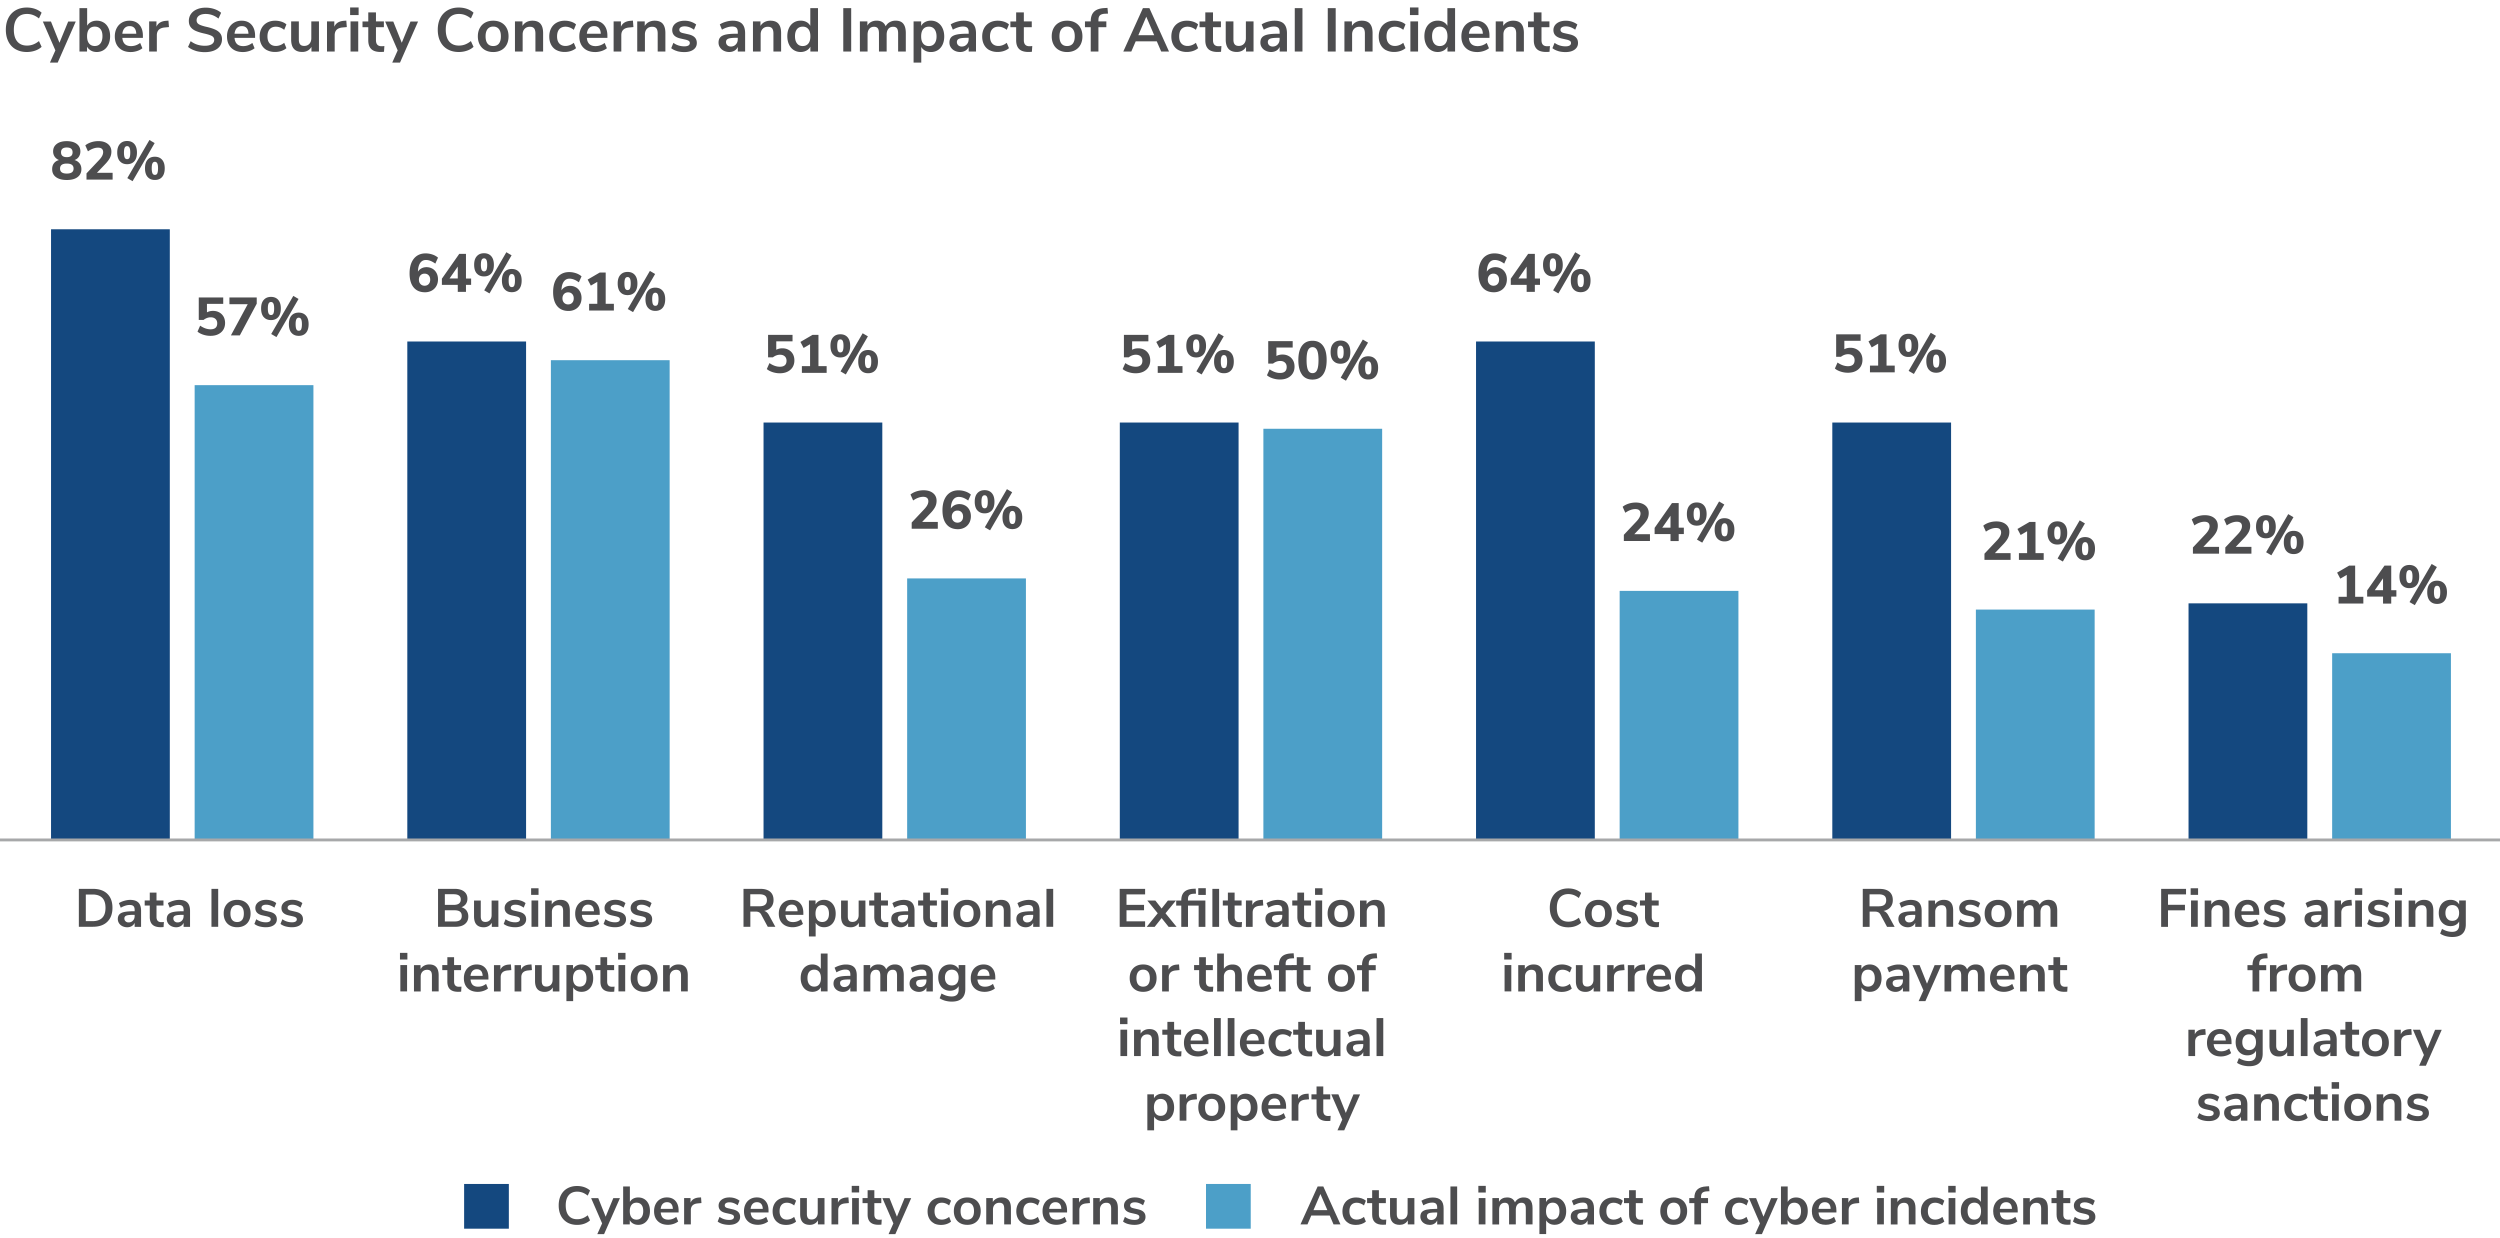 <svg id="Layer_4" xmlns="http://www.w3.org/2000/svg" viewBox="0 0 650 322"><defs><style>.cls-1{fill:#4d4d4f}.cls-2{fill:#4c9fc8}.cls-4{fill:#14487f}</style></defs><path class="cls-2" d="M606.36 169.84h30.88v48.54h-30.88z"/><path class="cls-4" d="M569.02 156.87h30.88v61.51h-30.88z"/><path class="cls-2" d="M513.73 158.49h30.88v59.89h-30.88z"/><path class="cls-4" d="M476.4 109.86h30.88v108.52H476.4z"/><path class="cls-2" d="M421.11 153.63h30.88v64.75h-30.88z"/><path class="cls-4" d="M383.77 88.79h30.88v129.59h-30.88z"/><path class="cls-2" d="M328.48 111.48h30.88v106.9h-30.88z"/><path class="cls-4" d="M291.15 109.86h30.88v108.52h-30.88z"/><path class="cls-2" d="M235.86 150.39h30.88v67.99h-30.88z"/><path class="cls-4" d="M198.52 109.86h30.88v108.52h-30.88z"/><path class="cls-2" d="M143.23 93.65h30.88v124.73h-30.88z"/><path class="cls-4" d="M105.9 88.79h30.88v129.59H105.9z"/><path class="cls-2" d="M50.61 100.14h30.88v118.25H50.61z"/><path class="cls-4" d="M13.27 59.61h30.88v158.77H13.27z"/><path class="cls-1" d="M4.08 12.82c-.83-.47-1.46-1.15-1.9-2.02-.44-.88-.66-1.89-.66-3.06s.22-2.18.66-3.05c.44-.87 1.08-1.54 1.9-2.02.83-.47 1.79-.71 2.9-.71.76 0 1.47.12 2.14.35.67.24 1.24.57 1.7.99l-.69 1.5c-.51-.41-1.02-.7-1.52-.89a4.45 4.45 0 0 0-1.6-.28c-1.09 0-1.93.35-2.52 1.06-.59.7-.89 1.72-.89 3.04s.3 2.35.89 3.06c.59.7 1.43 1.06 2.52 1.06.57 0 1.1-.09 1.6-.28.5-.19 1.01-.48 1.52-.89l.69 1.5c-.46.43-1.02.76-1.7.99-.67.23-1.39.35-2.14.35-1.11 0-2.08-.24-2.9-.71ZM17.73 5.59h1.97L15 16.28h-2.02l1.42-3.18-3.26-7.5h2.11l2.21 5.52 2.27-5.52ZM26.97 5.87c.52.33.93.8 1.22 1.41.29.61.44 1.32.44 2.13s-.15 1.53-.44 2.15c-.29.62-.7 1.11-1.23 1.45-.53.34-1.13.51-1.8.51-.57 0-1.07-.12-1.51-.37-.44-.25-.78-.59-1.02-1.02v1.26h-1.97V2.11h2V6.7c.23-.43.57-.75 1.01-.98s.93-.34 1.49-.34c.68 0 1.29.17 1.81.5Zm-.86 5.42c.35-.45.53-1.08.53-1.89s-.17-1.41-.52-1.84-.84-.64-1.48-.64-1.13.22-1.48.65c-.35.43-.52 1.05-.52 1.86s.17 1.43.52 1.87c.35.44.84.66 1.48.66s1.12-.22 1.47-.67ZM37.14 9.84h-5.33c.06.73.28 1.26.66 1.62.37.35.91.53 1.6.53.86 0 1.65-.28 2.37-.83l.58 1.38c-.36.3-.82.54-1.37.72-.55.18-1.1.27-1.66.27-1.28 0-2.29-.36-3.03-1.09s-1.11-1.72-1.11-2.98c0-.8.16-1.51.48-2.13.32-.62.77-1.1 1.35-1.44.58-.34 1.24-.51 1.98-.51 1.08 0 1.93.35 2.55 1.04s.94 1.65.94 2.86v.56ZM32.41 7.3c-.33.34-.53.83-.6 1.47h3.62c-.02-.65-.18-1.14-.48-1.48-.3-.34-.71-.5-1.25-.5s-.96.17-1.29.51ZM43.93 7.04l-1.17.11c-1.32.14-1.98.81-1.98 2.02v4.22h-2V5.57h1.9v1.38c.41-.94 1.24-1.45 2.51-1.54l.61-.05.13 1.68ZM50.81 13.19a5.62 5.62 0 0 1-1.92-.99l.69-1.5c.54.42 1.12.72 1.72.91s1.26.29 1.96.29c.78 0 1.38-.14 1.8-.41.42-.27.63-.65.63-1.14 0-.43-.2-.75-.58-.98-.39-.22-1.04-.44-1.94-.64-.94-.2-1.7-.44-2.29-.7s-1.03-.61-1.33-1.02-.45-.94-.45-1.58.18-1.25.54-1.78c.36-.52.87-.93 1.54-1.22.66-.29 1.42-.44 2.29-.44.79 0 1.54.12 2.26.36.71.24 1.3.57 1.76.98l-.69 1.5c-1-.8-2.11-1.2-3.33-1.2-.73 0-1.3.15-1.72.44-.42.29-.63.7-.63 1.22 0 .44.19.77.56 1.01.37.23 1.01.45 1.9.66.95.21 1.72.45 2.31.71.59.26 1.04.59 1.36 1 .31.41.47.92.47 1.54 0 .67-.18 1.26-.54 1.77-.36.51-.88.9-1.55 1.17-.68.27-1.47.41-2.39.41-.86 0-1.67-.12-2.43-.35ZM66.31 9.84h-5.33c.06.73.28 1.26.66 1.62.37.35.91.53 1.6.53.86 0 1.65-.28 2.37-.83l.58 1.38c-.36.3-.82.54-1.37.72-.55.18-1.1.27-1.66.27-1.28 0-2.29-.36-3.03-1.09s-1.11-1.72-1.11-2.98c0-.8.16-1.51.48-2.13.32-.62.77-1.1 1.35-1.44.58-.34 1.24-.51 1.98-.51 1.08 0 1.93.35 2.55 1.04s.94 1.65.94 2.86v.56ZM61.58 7.3c-.33.34-.53.83-.6 1.47h3.62c-.02-.65-.18-1.14-.48-1.48-.3-.34-.71-.5-1.25-.5s-.96.17-1.29.51ZM69.37 13.03c-.6-.33-1.06-.8-1.38-1.41-.32-.61-.48-1.32-.48-2.13s.17-1.53.5-2.15.81-1.11 1.43-1.45c.62-.34 1.33-.51 2.14-.51.55 0 1.1.09 1.62.26.53.18.95.41 1.27.71l-.58 1.41c-.33-.27-.68-.47-1.05-.61s-.73-.21-1.1-.21c-.69 0-1.23.22-1.62.65-.38.43-.58 1.05-.58 1.86s.19 1.42.58 1.85.92.65 1.62.65c.36 0 .73-.07 1.1-.21.37-.14.72-.34 1.05-.61l.58 1.39c-.34.31-.78.55-1.31.73-.53.18-1.09.26-1.66.26-.82 0-1.53-.17-2.14-.5ZM82.93 5.57v7.82h-1.95v-1.2c-.25.43-.58.75-.99.98s-.89.34-1.41.34c-1.92 0-2.88-1.08-2.88-3.23V5.57h2v4.74c0 .55.11.97.34 1.23.22.27.58.4 1.06.4.55 0 1-.18 1.34-.55s.5-.86.5-1.46V5.57h2ZM90.17 7.04 89 7.15c-1.32.14-1.98.81-1.98 2.02v4.22h-2V5.57h1.9v1.38c.41-.94 1.24-1.45 2.51-1.54l.61-.05.13 1.68ZM91.03 1.94h2.21v1.97h-2.21V1.94Zm.11 11.46V5.57h2v7.82h-2ZM99.94 11.97l-.1 1.49c-.32.03-.61.05-.88.05-1.1 0-1.91-.25-2.43-.76-.52-.51-.78-1.26-.78-2.26V7.08h-1.5v-1.5h1.5V3.23h2v2.34h2.06v1.5h-2.06v3.38c0 1.05.49 1.57 1.46 1.57.23 0 .48-.02.74-.05ZM106.73 5.59h1.97L104 16.28h-2.02l1.42-3.18-3.26-7.5h2.11l2.21 5.52 2.27-5.52ZM116.38 12.82c-.83-.47-1.46-1.15-1.9-2.02-.44-.88-.66-1.89-.66-3.06s.22-2.18.66-3.05c.44-.87 1.08-1.54 1.9-2.02.83-.47 1.79-.71 2.9-.71.76 0 1.47.12 2.14.35.67.24 1.24.57 1.7.99l-.69 1.5c-.51-.41-1.02-.7-1.52-.89a4.45 4.45 0 0 0-1.6-.28c-1.09 0-1.93.35-2.52 1.06-.59.7-.89 1.72-.89 3.04s.3 2.35.89 3.06c.59.7 1.43 1.06 2.52 1.06.57 0 1.1-.09 1.6-.28.5-.19 1.01-.48 1.52-.89l.69 1.5c-.46.43-1.02.76-1.7.99-.67.23-1.39.35-2.14.35-1.11 0-2.08-.24-2.9-.71ZM126.14 13.03c-.6-.33-1.07-.8-1.4-1.42-.33-.62-.5-1.34-.5-2.16s.17-1.54.5-2.15c.33-.61.8-1.09 1.4-1.42.6-.33 1.3-.5 2.1-.5s1.5.17 2.1.5c.6.33 1.07.8 1.39 1.42.33.61.49 1.33.49 2.15s-.16 1.54-.49 2.16a3.4 3.4 0 0 1-1.39 1.42c-.6.33-1.3.5-2.1.5s-1.5-.17-2.1-.5Zm3.58-1.7c.34-.43.51-1.06.51-1.89s-.17-1.45-.51-1.88c-.34-.43-.83-.65-1.47-.65s-1.13.22-1.48.65-.52 1.06-.52 1.88.17 1.46.51 1.89c.34.43.83.64 1.47.64s1.15-.21 1.49-.64ZM140.52 6.18c.46.53.69 1.34.69 2.42v4.8h-2V8.71c0-.61-.12-1.05-.34-1.33-.23-.28-.59-.42-1.08-.42-.58 0-1.04.18-1.38.54-.35.36-.52.85-.52 1.46v4.43h-2V5.57h1.95v1.17c.27-.44.62-.77 1.07-1.01.45-.23.95-.35 1.52-.35.94 0 1.64.27 2.1.8ZM144.67 13.03c-.6-.33-1.06-.8-1.38-1.41-.32-.61-.48-1.32-.48-2.13s.17-1.53.5-2.15.81-1.11 1.43-1.45c.62-.34 1.33-.51 2.14-.51.55 0 1.1.09 1.62.26.53.18.95.41 1.27.71l-.58 1.41c-.33-.27-.68-.47-1.05-.61s-.73-.21-1.1-.21c-.69 0-1.23.22-1.62.65-.38.43-.58 1.05-.58 1.86s.19 1.42.58 1.85.92.65 1.62.65c.36 0 .73-.07 1.1-.21.37-.14.72-.34 1.05-.61l.58 1.39c-.34.31-.78.55-1.31.73-.53.18-1.09.26-1.66.26-.82 0-1.53-.17-2.14-.5ZM157.91 9.84h-5.33c.06.73.28 1.26.66 1.62.37.35.91.53 1.6.53.86 0 1.65-.28 2.37-.83l.58 1.38c-.36.3-.82.54-1.37.72-.55.18-1.1.27-1.66.27-1.28 0-2.29-.36-3.03-1.09s-1.11-1.72-1.11-2.98c0-.8.16-1.51.48-2.13.32-.62.77-1.1 1.35-1.44.58-.34 1.24-.51 1.98-.51 1.08 0 1.93.35 2.55 1.04s.94 1.65.94 2.86v.56Zm-4.73-2.54c-.33.34-.53.83-.6 1.47h3.62c-.02-.65-.18-1.14-.48-1.48-.3-.34-.71-.5-1.25-.5s-.96.17-1.29.51ZM164.69 7.04l-1.17.11c-1.32.14-1.98.81-1.98 2.02v4.22h-2V5.57h1.9v1.38c.41-.94 1.24-1.45 2.51-1.54l.61-.05.13 1.68ZM172.31 6.18c.46.53.69 1.34.69 2.42v4.8h-2V8.71c0-.61-.12-1.05-.34-1.33-.23-.28-.59-.42-1.08-.42-.58 0-1.04.18-1.38.54-.35.36-.52.85-.52 1.46v4.43h-2V5.57h1.95v1.17c.27-.44.62-.77 1.07-1.01.45-.23.95-.35 1.52-.35.94 0 1.64.27 2.1.8ZM176 13.27c-.58-.17-1.07-.42-1.48-.74l.56-1.39c.83.61 1.79.91 2.86.91.46 0 .81-.08 1.05-.22a.71.71 0 0 0 .36-.64c0-.23-.08-.42-.25-.54-.17-.13-.46-.25-.89-.35l-1.28-.29c-.73-.16-1.26-.42-1.62-.78-.35-.36-.53-.83-.53-1.41 0-.48.14-.9.41-1.27.27-.37.65-.65 1.14-.86.49-.2 1.05-.3 1.69-.3.55 0 1.09.08 1.61.26s.97.41 1.37.72l-.56 1.36c-.81-.59-1.62-.88-2.43-.88-.44 0-.78.08-1.02.24-.25.16-.37.38-.37.67 0 .21.08.39.23.53.15.14.4.25.74.32l1.33.3c.78.17 1.35.44 1.71.81.36.37.54.85.54 1.45 0 .73-.29 1.3-.88 1.73s-1.38.64-2.38.64c-.69 0-1.33-.08-1.91-.26ZM192.93 6.18c.53.53.8 1.35.8 2.46v4.75h-1.9v-1.2a2.1 2.1 0 0 1-.86.98c-.39.23-.84.35-1.35.35s-1-.11-1.42-.32c-.43-.21-.76-.51-1.01-.88s-.37-.79-.37-1.25c0-.58.15-1.03.44-1.36.29-.33.77-.57 1.43-.72.66-.15 1.57-.22 2.74-.22h.4V8.4c0-.53-.12-.92-.34-1.15-.23-.24-.61-.35-1.14-.35-.42 0-.85.07-1.3.22-.45.14-.9.34-1.34.6l-.56-1.38c.44-.28.97-.51 1.58-.69.62-.18 1.21-.27 1.76-.27 1.1 0 1.91.27 2.45.8Zm-1.61 5.37c.34-.36.5-.82.5-1.38v-.34h-.29c-.71 0-1.27.03-1.66.1-.39.06-.68.18-.85.34-.17.16-.26.38-.26.66 0 .34.12.62.35.84s.53.33.9.33c.53 0 .97-.18 1.3-.54ZM202.4 6.18c.46.53.69 1.34.69 2.42v4.8h-2V8.71c0-.61-.12-1.05-.34-1.33-.23-.28-.59-.42-1.08-.42-.58 0-1.04.18-1.38.54-.35.36-.52.85-.52 1.46v4.43h-2V5.57h1.95v1.17c.27-.44.62-.77 1.07-1.01.45-.23.95-.35 1.52-.35.94 0 1.64.27 2.1.8ZM212.68 2.11v11.28h-1.98v-1.26c-.24.44-.57.78-1.02 1.02s-.95.37-1.51.37c-.67 0-1.27-.17-1.8-.51-.53-.34-.94-.82-1.23-1.45s-.44-1.34-.44-2.15.15-1.52.44-2.13c.29-.61.7-1.08 1.22-1.41.52-.33 1.12-.5 1.81-.5.57 0 1.07.12 1.5.35s.77.57 1.01.99v-4.6h2Zm-2.5 9.2c.35-.44.52-1.06.52-1.87s-.17-1.43-.52-1.86c-.35-.43-.83-.65-1.46-.65s-1.14.21-1.49.64c-.35.43-.53 1.04-.53 1.84s.18 1.44.53 1.89c.35.45.84.67 1.47.67s1.13-.22 1.48-.66ZM219.25 13.39V2.11h2.06v11.28h-2.06ZM234.85 6.17c.44.53.66 1.34.66 2.42v4.8h-2V8.67c0-.6-.1-1.03-.3-1.3-.2-.27-.53-.41-.98-.41-.53 0-.95.18-1.25.54-.3.36-.45.87-.45 1.52v4.37h-2V8.67c0-.6-.1-1.03-.3-1.3-.2-.27-.53-.41-.98-.41-.52 0-.93.18-1.23.54-.3.36-.45.87-.45 1.52v4.37h-2V5.57h1.95v1.1c.23-.43.56-.75.98-.97.42-.22.89-.33 1.42-.33 1.18 0 1.97.49 2.35 1.47.25-.46.6-.82 1.06-1.08.46-.26.97-.39 1.54-.39.89 0 1.55.26 1.98.79ZM243.83 5.89c.53.34.94.82 1.23 1.45.29.62.44 1.34.44 2.15s-.15 1.52-.44 2.13c-.29.61-.7 1.08-1.22 1.41-.52.33-1.12.5-1.81.5-.55 0-1.05-.12-1.49-.35a2.51 2.51 0 0 1-1.01-.98v4.08h-2V5.57h1.97v1.18c.23-.44.57-.78 1.02-1.02.44-.24.95-.36 1.51-.36.67 0 1.27.17 1.8.51Zm-.86 5.43c.35-.43.53-1.04.53-1.83s-.18-1.44-.53-1.89c-.35-.45-.84-.67-1.47-.67s-1.13.22-1.48.66c-.35.44-.52 1.06-.52 1.87s.17 1.42.52 1.86c.35.44.84.66 1.48.66s1.12-.22 1.47-.65ZM252.96 6.18c.53.53.8 1.35.8 2.46v4.75h-1.9v-1.2a2.1 2.1 0 0 1-.86.98c-.39.23-.84.35-1.35.35s-1-.11-1.42-.32c-.43-.21-.76-.51-1.01-.88s-.37-.79-.37-1.25c0-.58.15-1.03.44-1.36.29-.33.77-.57 1.43-.72.66-.15 1.57-.22 2.74-.22h.4V8.4c0-.53-.12-.92-.34-1.15-.23-.24-.61-.35-1.14-.35-.42 0-.85.07-1.3.22-.45.14-.9.34-1.34.6l-.56-1.38c.44-.28.97-.51 1.58-.69.62-.18 1.21-.27 1.76-.27 1.1 0 1.91.27 2.45.8Zm-1.61 5.37c.34-.36.5-.82.5-1.38v-.34h-.29c-.71 0-1.27.03-1.66.1-.39.06-.68.18-.85.34-.17.16-.26.38-.26.66 0 .34.12.62.35.84s.53.33.9.33c.53 0 .97-.18 1.3-.54ZM257.23 13.03c-.6-.33-1.06-.8-1.38-1.41-.32-.61-.48-1.32-.48-2.13s.17-1.53.5-2.15.81-1.11 1.43-1.45c.62-.34 1.33-.51 2.14-.51.55 0 1.1.09 1.62.26.53.18.95.41 1.27.71l-.58 1.41c-.33-.27-.68-.47-1.05-.61s-.73-.21-1.1-.21c-.69 0-1.23.22-1.62.65-.38.43-.58 1.05-.58 1.86s.19 1.42.58 1.85.92.65 1.62.65c.36 0 .73-.07 1.1-.21.37-.14.72-.34 1.05-.61l.58 1.39c-.34.31-.78.55-1.31.73-.53.18-1.09.26-1.66.26-.82 0-1.53-.17-2.14-.5ZM268.39 11.97l-.1 1.49c-.32.03-.61.05-.88.05-1.1 0-1.91-.25-2.43-.76-.52-.51-.78-1.26-.78-2.26V7.08h-1.5v-1.5h1.5V3.23h2v2.34h2.06v1.5h-2.06v3.38c0 1.05.49 1.57 1.46 1.57.23 0 .48-.02.74-.05ZM275.35 13.03c-.6-.33-1.07-.8-1.4-1.42-.33-.62-.5-1.34-.5-2.16s.17-1.54.5-2.15c.33-.61.8-1.09 1.4-1.42.6-.33 1.3-.5 2.1-.5s1.5.17 2.1.5c.6.33 1.07.8 1.39 1.42.33.61.49 1.33.49 2.15s-.16 1.54-.49 2.16a3.4 3.4 0 0 1-1.39 1.42c-.6.33-1.3.5-2.1.5s-1.5-.17-2.1-.5Zm3.58-1.7c.34-.43.51-1.06.51-1.89s-.17-1.45-.51-1.88c-.34-.43-.83-.65-1.47-.65s-1.13.22-1.48.65-.52 1.06-.52 1.88.17 1.46.51 1.89c.34.43.83.64 1.47.64s1.15-.21 1.49-.64ZM285.59 5.57h2.06v1.5h-2.06v6.32h-2V7.07h-1.5v-1.5h1.5c0-1.12.29-1.96.87-2.53.58-.57 1.49-.88 2.71-.94l.78-.05.13 1.49-.75.03c-.63.03-1.08.17-1.34.42-.27.25-.4.65-.4 1.21v.37ZM301.91 13.39l-1.14-2.64h-5.49l-1.14 2.64h-2.08l5.1-11.28h1.68l5.1 11.28h-2.05Zm-5.95-4.24h4.13l-2.06-4.8-2.06 4.8ZM306.41 13.03c-.6-.33-1.06-.8-1.38-1.41-.32-.61-.48-1.32-.48-2.13s.17-1.53.5-2.15.81-1.11 1.43-1.45c.62-.34 1.33-.51 2.14-.51.55 0 1.1.09 1.62.26.53.18.95.41 1.27.71l-.58 1.41c-.33-.27-.68-.47-1.05-.61s-.73-.21-1.1-.21c-.69 0-1.23.22-1.62.65-.38.43-.58 1.05-.58 1.86s.19 1.42.58 1.85.92.65 1.62.65c.36 0 .73-.07 1.1-.21.37-.14.72-.34 1.05-.61l.58 1.39c-.34.31-.78.55-1.31.73-.53.18-1.09.26-1.66.26-.82 0-1.53-.17-2.14-.5ZM317.57 11.97l-.1 1.49c-.32.03-.61.05-.88.05-1.1 0-1.91-.25-2.43-.76-.52-.51-.78-1.26-.78-2.26V7.08h-1.5v-1.5h1.5V3.23h2v2.34h2.06v1.5h-2.06v3.38c0 1.05.49 1.57 1.46 1.57.23 0 .48-.02.74-.05ZM325.92 5.57v7.82h-1.95v-1.2c-.25.43-.58.75-.99.98s-.89.34-1.41.34c-1.92 0-2.88-1.08-2.88-3.23V5.57h2v4.74c0 .55.11.97.34 1.23.22.27.58.4 1.06.4.55 0 1-.18 1.34-.55s.5-.86.5-1.46V5.57h2ZM333.81 6.18c.53.53.8 1.35.8 2.46v4.75h-1.9v-1.2a2.1 2.1 0 0 1-.86.98c-.39.23-.84.35-1.35.35s-1-.11-1.42-.32c-.43-.21-.76-.51-1.01-.88s-.37-.79-.37-1.25c0-.58.15-1.03.44-1.36.29-.33.77-.57 1.43-.72.66-.15 1.57-.22 2.74-.22h.4V8.4c0-.53-.12-.92-.34-1.15-.23-.24-.61-.35-1.14-.35-.42 0-.85.07-1.3.22-.45.14-.9.34-1.34.6l-.56-1.38c.44-.28.97-.51 1.58-.69.62-.18 1.21-.27 1.76-.27 1.1 0 1.91.27 2.45.8Zm-1.61 5.37c.34-.36.5-.82.5-1.38v-.34h-.29c-.71 0-1.27.03-1.66.1-.39.06-.68.18-.85.34-.17.16-.26.38-.26.66 0 .34.12.62.35.84s.53.33.9.33c.53 0 .97-.18 1.3-.54ZM336.64 13.39V2.11h2v11.28h-2ZM345.22 13.39V2.11h2.06v11.28h-2.06ZM356.18 6.18c.46.53.69 1.34.69 2.42v4.8h-2V8.71c0-.61-.12-1.05-.34-1.33-.23-.28-.59-.42-1.08-.42-.58 0-1.04.18-1.38.54-.35.36-.52.85-.52 1.46v4.43h-2V5.57h1.95v1.17c.27-.44.62-.77 1.07-1.01.45-.23.95-.35 1.52-.35.94 0 1.64.27 2.1.8ZM360.33 13.03c-.6-.33-1.06-.8-1.38-1.41-.32-.61-.48-1.32-.48-2.13s.17-1.53.5-2.15.81-1.11 1.43-1.45c.62-.34 1.33-.51 2.14-.51.55 0 1.1.09 1.62.26.53.18.95.41 1.27.71l-.58 1.41c-.33-.27-.68-.47-1.05-.61s-.73-.21-1.1-.21c-.69 0-1.23.22-1.62.65-.38.43-.58 1.05-.58 1.86s.19 1.42.58 1.85.92.65 1.62.65c.36 0 .73-.07 1.1-.21.37-.14.72-.34 1.05-.61l.58 1.39c-.34.31-.78.55-1.31.73-.53.18-1.09.26-1.66.26-.82 0-1.53-.17-2.14-.5ZM366.59 1.94h2.21v1.97h-2.21V1.94Zm.11 11.46V5.57h2v7.82h-2ZM378.32 2.11v11.28h-1.98v-1.26c-.24.44-.57.78-1.02 1.02s-.95.37-1.51.37c-.67 0-1.27-.17-1.8-.51-.53-.34-.94-.82-1.23-1.45s-.44-1.34-.44-2.15.15-1.52.44-2.13c.29-.61.7-1.08 1.22-1.41.52-.33 1.12-.5 1.81-.5.57 0 1.07.12 1.5.35s.77.57 1.01.99v-4.6h2Zm-2.5 9.2c.35-.44.52-1.06.52-1.87s-.17-1.43-.52-1.86c-.35-.43-.83-.65-1.46-.65s-1.14.21-1.49.64c-.35.43-.53 1.04-.53 1.84s.18 1.44.53 1.89c.35.45.84.67 1.47.67s1.13-.22 1.48-.66ZM387.25 9.84h-5.33c.06.73.28 1.26.66 1.62.37.35.91.53 1.6.53.86 0 1.65-.28 2.37-.83l.58 1.38c-.36.3-.82.54-1.37.72-.55.18-1.1.27-1.66.27-1.28 0-2.29-.36-3.03-1.09s-1.11-1.72-1.11-2.98c0-.8.16-1.51.48-2.13.32-.62.77-1.1 1.35-1.44.58-.34 1.24-.51 1.98-.51 1.08 0 1.93.35 2.55 1.04s.94 1.65.94 2.86v.56Zm-4.73-2.54c-.33.34-.53.83-.6 1.47h3.62c-.02-.65-.18-1.14-.48-1.48-.3-.34-.71-.5-1.25-.5s-.96.17-1.29.51ZM395.52 6.18c.46.53.69 1.34.69 2.42v4.8h-2V8.71c0-.61-.12-1.05-.34-1.33-.23-.28-.59-.42-1.08-.42-.58 0-1.04.18-1.38.54-.35.36-.52.85-.52 1.46v4.43h-2V5.57h1.95v1.17c.27-.44.62-.77 1.07-1.01.45-.23.95-.35 1.52-.35.94 0 1.64.27 2.1.8ZM402.98 11.97l-.1 1.49c-.32.03-.61.05-.88.05-1.1 0-1.91-.25-2.43-.76-.52-.51-.78-1.26-.78-2.26V7.08h-1.5v-1.5h1.5V3.23h2v2.34h2.06v1.5h-2.06v3.38c0 1.05.49 1.57 1.46 1.57.23 0 .48-.02.74-.05ZM405.11 13.27c-.58-.17-1.07-.42-1.48-.74l.56-1.39c.83.61 1.79.91 2.86.91.46 0 .81-.08 1.05-.22a.71.71 0 0 0 .36-.64c0-.23-.08-.42-.25-.54-.17-.13-.46-.25-.89-.35l-1.28-.29c-.73-.16-1.26-.42-1.62-.78-.35-.36-.53-.83-.53-1.41 0-.48.14-.9.41-1.27.27-.37.65-.65 1.14-.86.49-.2 1.05-.3 1.69-.3.55 0 1.09.08 1.61.26s.97.41 1.37.72l-.56 1.36c-.81-.59-1.62-.88-2.43-.88-.44 0-.78.08-1.02.24-.25.16-.37.38-.37.67 0 .21.08.39.23.53.15.14.4.25.74.32l1.33.3c.78.17 1.35.44 1.71.81.36.37.54.85.54 1.45 0 .73-.29 1.3-.88 1.73s-1.38.64-2.38.64c-.69 0-1.33-.08-1.91-.26ZM20.5 231.1h3.64c1.61 0 2.87.43 3.76 1.29s1.34 2.07 1.34 3.63-.45 2.77-1.34 3.64-2.14 1.3-3.76 1.3H20.5v-9.87Zm3.53 8.4c2.27 0 3.4-1.16 3.4-3.47s-1.13-3.46-3.4-3.46h-1.72v6.93h1.72ZM35.98 234.66c.47.47.7 1.19.7 2.16v4.16h-1.67v-1.05c-.16.36-.41.65-.75.85-.34.21-.74.31-1.18.31s-.87-.09-1.25-.28-.67-.44-.88-.77c-.21-.33-.32-.69-.32-1.09 0-.5.13-.9.39-1.19.26-.29.67-.5 1.25-.63s1.38-.2 2.39-.2h.35v-.32c0-.47-.1-.8-.3-1.01-.2-.21-.53-.31-1-.31-.36 0-.74.06-1.14.19s-.79.3-1.17.53l-.49-1.2c.38-.24.84-.44 1.39-.6.54-.16 1.05-.24 1.54-.24.96 0 1.68.23 2.14.7Zm-1.41 4.7c.29-.31.44-.72.44-1.21v-.29h-.25c-.63 0-1.11.03-1.46.08-.35.06-.59.15-.74.29-.15.14-.22.33-.22.57 0 .3.1.54.31.74s.47.29.78.29c.47 0 .85-.16 1.14-.47ZM42.61 239.73l-.08 1.3c-.28.03-.54.04-.77.04-.96 0-1.67-.22-2.13-.67-.46-.44-.69-1.1-.69-1.98v-2.98h-1.32v-1.32h1.32v-2.04h1.75v2.04h1.81v1.32h-1.81v2.95c0 .92.42 1.37 1.27 1.37.21 0 .42-.01.64-.04ZM48.71 234.66c.47.47.7 1.19.7 2.16v4.16h-1.67v-1.05c-.16.36-.41.65-.75.85-.34.21-.74.31-1.18.31s-.87-.09-1.25-.28-.67-.44-.88-.77c-.21-.33-.32-.69-.32-1.09 0-.5.13-.9.39-1.19.26-.29.67-.5 1.25-.63s1.38-.2 2.39-.2h.35v-.32c0-.47-.1-.8-.3-1.01-.2-.21-.53-.31-1-.31-.36 0-.74.06-1.14.19s-.79.3-1.17.53l-.49-1.2c.38-.24.84-.44 1.39-.6.54-.16 1.05-.24 1.54-.24.96 0 1.68.23 2.14.7Zm-1.41 4.7c.29-.31.44-.72.44-1.21v-.29h-.25c-.63 0-1.11.03-1.46.08-.35.06-.59.15-.74.29-.15.14-.22.33-.22.57 0 .3.1.54.31.74s.47.29.78.29c.47 0 .85-.16 1.14-.47ZM54.98 240.97v-9.87h1.75v9.87h-1.75ZM59.82 240.65c-.53-.29-.94-.7-1.23-1.25-.29-.54-.43-1.17-.43-1.89s.14-1.35.43-1.88.7-.95 1.23-1.24c.53-.29 1.14-.43 1.84-.43s1.31.14 1.84.43.93.7 1.22 1.24c.29.54.43 1.16.43 1.88s-.14 1.35-.43 1.89c-.28.54-.69.96-1.22 1.25-.53.29-1.14.43-1.84.43s-1.31-.14-1.84-.43Zm3.13-1.48c.3-.37.45-.92.45-1.65s-.15-1.27-.45-1.64c-.3-.38-.73-.57-1.29-.57s-.99.19-1.29.57c-.3.38-.46.93-.46 1.64s.15 1.28.45 1.65c.3.37.73.56 1.29.56s1-.19 1.3-.56ZM67.43 240.86c-.51-.15-.94-.36-1.29-.64l.49-1.22c.73.53 1.56.8 2.51.8.4 0 .71-.07.92-.2s.32-.32.32-.56c0-.21-.07-.36-.22-.48-.14-.11-.4-.21-.78-.31l-1.12-.25c-.63-.14-1.11-.37-1.41-.69-.31-.32-.46-.73-.46-1.23 0-.42.12-.79.36-1.11.24-.32.57-.57.99-.75.42-.18.92-.27 1.48-.27.49 0 .95.07 1.41.22.45.15.85.36 1.2.63l-.49 1.19c-.71-.51-1.42-.77-2.13-.77-.38 0-.68.07-.9.21-.21.14-.32.34-.32.59 0 .19.07.34.2.46s.35.21.65.28l1.16.27c.68.15 1.18.38 1.5.71.32.32.48.74.48 1.27 0 .63-.26 1.14-.77 1.51-.51.37-1.21.56-2.09.56-.61 0-1.16-.08-1.67-.22ZM74.22 240.86c-.51-.15-.94-.36-1.29-.64l.49-1.22c.73.53 1.56.8 2.51.8.4 0 .71-.07.92-.2s.32-.32.32-.56c0-.21-.07-.36-.22-.48-.14-.11-.4-.21-.78-.31l-1.12-.25c-.63-.14-1.11-.37-1.41-.69-.31-.32-.46-.73-.46-1.23 0-.42.12-.79.36-1.11.24-.32.57-.57.99-.75.42-.18.92-.27 1.48-.27.49 0 .95.07 1.41.22.45.15.85.36 1.2.63l-.49 1.19c-.71-.51-1.42-.77-2.13-.77-.38 0-.68.07-.9.21-.21.14-.32.34-.32.59 0 .19.07.34.2.46s.35.21.65.28l1.16.27c.68.15 1.18.38 1.5.71.32.32.48.74.48 1.27 0 .63-.26 1.14-.77 1.51-.51.37-1.21.56-2.09.56-.61 0-1.16-.08-1.67-.22ZM121.29 236.75c.31.42.47.93.47 1.54 0 .84-.3 1.5-.9 1.97-.6.48-1.43.71-2.49.71h-4.48v-9.87h4.34c1.03 0 1.83.23 2.42.68.58.45.88 1.08.88 1.9 0 .52-.14.98-.41 1.36s-.66.66-1.14.84c.57.16 1.01.45 1.32.87Zm-5.63-1.48h2.28c1.24 0 1.86-.46 1.86-1.39 0-.47-.15-.81-.46-1.04-.31-.22-.77-.34-1.4-.34h-2.28v2.76Zm3.95 3.96c.3-.23.45-.6.45-1.09s-.15-.86-.46-1.11c-.3-.24-.78-.36-1.42-.36h-2.52v2.91h2.52c.65 0 1.13-.12 1.43-.35ZM129.58 234.13v6.85h-1.71v-1.05c-.21.37-.5.66-.87.86-.36.2-.78.3-1.23.3-1.68 0-2.52-.94-2.52-2.83v-4.13H125v4.14c0 .49.1.84.29 1.08s.5.35.92.35c.49 0 .88-.16 1.17-.48s.44-.75.44-1.28v-3.81h1.75ZM132.25 240.86c-.51-.15-.94-.36-1.29-.64l.49-1.22c.73.53 1.56.8 2.51.8.4 0 .71-.07.92-.2s.32-.32.32-.56c0-.21-.07-.36-.22-.48-.14-.11-.4-.21-.78-.31l-1.12-.25c-.63-.14-1.11-.37-1.41-.69-.31-.32-.46-.73-.46-1.23 0-.42.12-.79.36-1.11.24-.32.57-.57.99-.75.42-.18.92-.27 1.48-.27.49 0 .95.07 1.41.22.45.15.85.36 1.2.63l-.49 1.19c-.71-.51-1.42-.77-2.13-.77-.38 0-.68.07-.9.21-.21.14-.32.34-.32.59 0 .19.07.34.2.46s.35.21.65.28l1.16.27c.68.15 1.18.38 1.5.71.32.32.48.74.48 1.27 0 .63-.26 1.14-.77 1.51-.51.37-1.21.56-2.09.56-.61 0-1.16-.08-1.67-.22ZM138.09 230.95h1.93v1.72h-1.93v-1.72Zm.1 10.02v-6.85h1.75v6.85h-1.75ZM147.56 234.66c.4.47.6 1.17.6 2.11v4.2h-1.75v-4.1c0-.53-.1-.92-.3-1.16-.2-.24-.52-.36-.95-.36-.5 0-.91.16-1.21.48-.3.32-.46.74-.46 1.27v3.88h-1.75v-6.85h1.71v1.02c.23-.38.55-.68.94-.88.39-.21.84-.31 1.33-.31.82 0 1.43.23 1.83.7ZM155.94 237.87h-4.66c.06.63.25 1.11.57 1.41.33.31.79.46 1.4.46.76 0 1.45-.24 2.07-.73l.5 1.2c-.32.26-.72.47-1.2.63-.48.16-.96.24-1.45.24-1.12 0-2-.32-2.65-.95s-.97-1.5-.97-2.6c0-.7.14-1.32.42-1.86.28-.54.67-.96 1.18-1.26.51-.3 1.08-.45 1.73-.45.94 0 1.69.3 2.23.91.55.61.82 1.44.82 2.51v.49Zm-4.14-2.23c-.29.3-.46.73-.53 1.29h3.16c-.02-.57-.16-1-.42-1.29-.26-.29-.62-.44-1.09-.44s-.84.15-1.13.45ZM158.22 240.86c-.51-.15-.94-.36-1.29-.64l.49-1.22c.73.53 1.56.8 2.51.8.4 0 .71-.07.92-.2s.32-.32.32-.56c0-.21-.07-.36-.22-.48-.14-.11-.4-.21-.78-.31l-1.12-.25c-.63-.14-1.11-.37-1.41-.69-.31-.32-.46-.73-.46-1.23 0-.42.12-.79.36-1.11.24-.32.57-.57.99-.75.42-.18.92-.27 1.48-.27.49 0 .95.07 1.41.22.45.15.85.36 1.2.63l-.49 1.19c-.71-.51-1.42-.77-2.13-.77-.38 0-.68.07-.9.21-.21.14-.32.34-.32.59 0 .19.07.34.2.46s.35.21.65.28l1.16.27c.68.15 1.18.38 1.5.71.32.32.48.74.48 1.27 0 .63-.26 1.14-.77 1.51-.51.37-1.21.56-2.09.56-.61 0-1.16-.08-1.67-.22ZM165.01 240.86c-.51-.15-.94-.36-1.29-.64l.49-1.22c.73.53 1.56.8 2.51.8.4 0 .71-.07.92-.2s.32-.32.32-.56c0-.21-.07-.36-.22-.48-.14-.11-.4-.21-.78-.31l-1.12-.25c-.63-.14-1.11-.37-1.41-.69-.31-.32-.46-.73-.46-1.23 0-.42.12-.79.36-1.11.24-.32.57-.57.99-.75.42-.18.92-.27 1.48-.27.49 0 .95.07 1.41.22.45.15.85.36 1.2.63l-.49 1.19c-.71-.51-1.42-.77-2.13-.77-.38 0-.68.07-.9.21-.21.14-.32.34-.32.59 0 .19.07.34.2.46s.35.21.65.28l1.16.27c.68.15 1.18.38 1.5.71.32.32.48.74.48 1.27 0 .63-.26 1.14-.77 1.51-.51.37-1.21.56-2.09.56-.61 0-1.16-.08-1.67-.22ZM103.99 247.75h1.93v1.72h-1.93v-1.72Zm.1 10.02v-6.85h1.75v6.85h-1.75ZM113.45 251.46c.4.47.6 1.17.6 2.11v4.2h-1.75v-4.1c0-.53-.1-.92-.3-1.16-.2-.24-.52-.36-.95-.36-.5 0-.91.16-1.21.48-.3.32-.46.74-.46 1.27v3.88h-1.75v-6.85h1.71v1.02c.23-.38.55-.68.94-.88.39-.21.84-.31 1.33-.31.82 0 1.43.23 1.83.7ZM119.98 256.53l-.08 1.3c-.28.03-.54.04-.77.04-.96 0-1.67-.22-2.13-.67-.46-.44-.69-1.1-.69-1.98v-2.98h-1.32v-1.32h1.32v-2.04h1.75v2.04h1.81v1.32h-1.81v2.95c0 .92.42 1.37 1.27 1.37.21 0 .42-.01.64-.04ZM127 254.67h-4.66c.06.63.25 1.11.57 1.41.33.31.79.46 1.4.46.76 0 1.45-.24 2.07-.73l.5 1.2c-.32.26-.72.47-1.2.63-.48.16-.96.24-1.45.24-1.12 0-2-.32-2.65-.95s-.97-1.5-.97-2.6c0-.7.14-1.32.42-1.86.28-.54.67-.96 1.18-1.26.51-.3 1.08-.45 1.73-.45.94 0 1.69.3 2.23.91.55.61.82 1.44.82 2.51v.49Zm-4.14-2.23c-.29.3-.46.73-.53 1.29h3.16c-.02-.57-.16-1-.42-1.29-.26-.29-.62-.44-1.09-.44s-.84.15-1.13.45ZM132.94 252.22l-1.02.1c-1.16.12-1.74.71-1.74 1.76v3.7h-1.75v-6.85h1.67v1.2c.35-.82 1.09-1.27 2.2-1.34l.53-.04.11 1.47ZM138.3 252.22l-1.02.1c-1.16.12-1.74.71-1.74 1.76v3.7h-1.75v-6.85h1.67v1.2c.35-.82 1.09-1.27 2.2-1.34l.53-.04.11 1.47ZM145.44 250.93v6.85h-1.71v-1.05c-.21.37-.5.66-.87.86-.36.2-.78.3-1.23.3-1.68 0-2.52-.94-2.52-2.83v-4.13h1.75v4.14c0 .49.1.84.29 1.08s.5.35.92.35c.49 0 .88-.16 1.17-.48s.44-.75.44-1.28v-3.81h1.75ZM152.77 251.21c.46.3.82.72 1.08 1.27s.38 1.17.38 1.88-.13 1.33-.38 1.86c-.26.53-.61.94-1.07 1.23-.46.29-.98.43-1.58.43-.49 0-.92-.1-1.3-.31s-.68-.49-.88-.85v3.57h-1.75v-9.37h1.72v1.04c.21-.38.5-.68.89-.89.39-.21.83-.31 1.32-.31.59 0 1.11.15 1.58.45Zm-.75 4.75c.31-.38.46-.91.46-1.6s-.15-1.26-.46-1.65c-.31-.39-.74-.59-1.29-.59s-.99.19-1.29.57-.46.93-.46 1.64.15 1.24.46 1.62c.3.38.74.57 1.29.57s.98-.19 1.29-.57ZM159.78 256.53l-.08 1.3c-.28.03-.54.04-.77.04-.96 0-1.67-.22-2.13-.67-.46-.44-.69-1.1-.69-1.98v-2.98h-1.32v-1.32h1.32v-2.04h1.75v2.04h1.81v1.32h-1.81v2.95c0 .92.42 1.37 1.27 1.37.21 0 .42-.01.64-.04ZM160.7 247.75h1.93v1.72h-1.93v-1.72Zm.1 10.02v-6.85h1.75v6.85h-1.75ZM165.64 257.45c-.53-.29-.94-.7-1.23-1.25-.29-.54-.43-1.17-.43-1.89s.14-1.35.43-1.88.7-.95 1.23-1.24c.53-.29 1.14-.43 1.84-.43s1.31.14 1.84.43.93.7 1.22 1.24c.29.54.43 1.16.43 1.88s-.14 1.35-.43 1.89c-.28.54-.69.96-1.22 1.25-.53.29-1.14.43-1.84.43s-1.31-.14-1.84-.43Zm3.13-1.48c.3-.37.45-.92.45-1.65s-.15-1.27-.45-1.64c-.3-.38-.73-.57-1.29-.57s-.99.19-1.29.57c-.3.38-.46.93-.46 1.64s.15 1.28.45 1.65c.3.37.73.56 1.29.56s1-.19 1.3-.56ZM178.22 251.46c.4.47.6 1.17.6 2.11v4.2h-1.75v-4.1c0-.53-.1-.92-.3-1.16-.2-.24-.52-.36-.95-.36-.5 0-.91.16-1.21.48-.3.32-.46.74-.46 1.27v3.88h-1.75v-6.85h1.71v1.02c.23-.38.55-.68.94-.88.39-.21.84-.31 1.33-.31.82 0 1.43.23 1.83.7ZM201.58 240.97h-1.96l-1.69-3.15c-.16-.3-.35-.51-.59-.63-.23-.12-.53-.18-.88-.18h-1.37v3.96h-1.78v-9.87h4.37c1.12 0 1.97.25 2.56.75.58.5.88 1.22.88 2.16 0 .76-.21 1.38-.64 1.87s-1.02.81-1.8.96c.52.14.94.51 1.26 1.11l1.65 3.02Zm-2.66-5.73c.32-.26.48-.65.48-1.18s-.16-.94-.48-1.18-.82-.37-1.5-.37h-2.35v3.12h2.35c.68 0 1.18-.13 1.5-.39ZM208.88 237.87h-4.66c.06.63.25 1.11.57 1.41.33.31.79.46 1.4.46.76 0 1.45-.24 2.07-.73l.5 1.2c-.32.26-.72.47-1.2.63-.48.16-.96.24-1.45.24-1.12 0-2-.32-2.65-.95s-.97-1.5-.97-2.6c0-.7.14-1.32.42-1.86.28-.54.67-.96 1.18-1.26.51-.3 1.08-.45 1.73-.45.94 0 1.69.3 2.23.91.55.61.82 1.44.82 2.51v.49Zm-4.14-2.23c-.29.3-.46.73-.53 1.29h3.16c-.02-.57-.16-1-.42-1.29-.26-.29-.62-.44-1.09-.44s-.84.15-1.13.45ZM215.82 234.41c.46.3.82.72 1.08 1.27s.38 1.17.38 1.88-.13 1.33-.38 1.86c-.26.53-.61.94-1.07 1.23-.46.29-.98.43-1.58.43-.49 0-.92-.1-1.3-.31s-.68-.49-.88-.85v3.57h-1.75v-9.37h1.72v1.04c.21-.38.5-.68.89-.89.39-.21.83-.31 1.32-.31.59 0 1.11.15 1.58.45Zm-.75 4.75c.31-.38.46-.91.46-1.6s-.15-1.26-.46-1.65c-.31-.39-.74-.59-1.29-.59s-.99.19-1.29.57-.46.93-.46 1.64.15 1.24.46 1.62c.3.38.74.57 1.29.57s.98-.19 1.29-.57ZM225.01 234.13v6.85h-1.71v-1.05c-.21.37-.5.66-.87.86-.36.2-.78.3-1.23.3-1.68 0-2.52-.94-2.52-2.83v-4.13h1.75v4.14c0 .49.1.84.29 1.08s.5.35.92.35c.49 0 .88-.16 1.17-.48s.44-.75.44-1.28v-3.81H225ZM230.98 239.73l-.08 1.3c-.28.03-.54.04-.77.04-.96 0-1.67-.22-2.13-.67-.46-.44-.69-1.1-.69-1.98v-2.98h-1.32v-1.32h1.32v-2.04h1.75v2.04h1.81v1.32h-1.81v2.95c0 .92.42 1.37 1.27 1.37.21 0 .42-.01.64-.04ZM237.08 234.66c.47.47.7 1.19.7 2.16v4.16h-1.67v-1.05c-.16.36-.41.65-.75.85-.34.21-.74.31-1.18.31s-.87-.09-1.25-.28-.67-.44-.88-.77c-.21-.33-.32-.69-.32-1.09 0-.5.13-.9.39-1.19.26-.29.67-.5 1.25-.63s1.38-.2 2.39-.2h.35v-.32c0-.47-.1-.8-.3-1.01-.2-.21-.53-.31-1-.31-.36 0-.74.06-1.14.19s-.79.3-1.17.53l-.49-1.2c.38-.24.84-.44 1.39-.6.54-.16 1.05-.24 1.54-.24.96 0 1.68.23 2.14.7Zm-1.41 4.7c.29-.31.44-.72.44-1.21v-.29h-.25c-.63 0-1.11.03-1.46.08-.35.06-.59.15-.74.29-.15.14-.22.33-.22.57 0 .3.1.54.31.74s.47.29.78.29c.47 0 .85-.16 1.14-.47ZM243.7 239.73l-.08 1.3c-.28.03-.54.04-.77.04-.96 0-1.67-.22-2.13-.67-.46-.44-.69-1.1-.69-1.98v-2.98h-1.32v-1.32h1.32v-2.04h1.75v2.04h1.81v1.32h-1.81v2.95c0 .92.42 1.37 1.27 1.37.21 0 .42-.01.64-.04ZM244.62 230.95h1.93v1.72h-1.93v-1.72Zm.1 10.02v-6.85h1.75v6.85h-1.75ZM249.56 240.65c-.53-.29-.94-.7-1.23-1.25-.29-.54-.43-1.17-.43-1.89s.14-1.35.43-1.88.7-.95 1.23-1.24c.53-.29 1.14-.43 1.84-.43s1.31.14 1.84.43.93.7 1.22 1.24c.29.54.43 1.16.43 1.88s-.14 1.35-.43 1.89c-.28.54-.69.96-1.22 1.25-.53.29-1.14.43-1.84.43s-1.31-.14-1.84-.43Zm3.13-1.48c.3-.37.45-.92.45-1.65s-.15-1.27-.45-1.64c-.3-.38-.73-.57-1.29-.57s-.99.19-1.29.57c-.3.38-.46.93-.46 1.64s.15 1.28.45 1.65c.3.37.73.56 1.29.56s1-.19 1.3-.56ZM262.14 234.66c.4.47.6 1.17.6 2.11v4.2h-1.75v-4.1c0-.53-.1-.92-.3-1.16-.2-.24-.52-.36-.95-.36-.5 0-.91.16-1.21.48-.3.32-.46.74-.46 1.27v3.88h-1.75v-6.85h1.71v1.02c.23-.38.55-.68.94-.88.39-.21.84-.31 1.33-.31.82 0 1.43.23 1.83.7ZM269.6 234.66c.47.47.7 1.19.7 2.16v4.16h-1.67v-1.05c-.16.36-.41.65-.75.85-.34.21-.74.31-1.18.31s-.87-.09-1.25-.28-.67-.44-.88-.77c-.21-.33-.32-.69-.32-1.09 0-.5.13-.9.39-1.19.26-.29.67-.5 1.25-.63s1.38-.2 2.39-.2h.35v-.32c0-.47-.1-.8-.3-1.01-.2-.21-.53-.31-1-.31-.36 0-.74.06-1.14.19s-.79.3-1.17.53l-.49-1.2c.38-.24.84-.44 1.39-.6.54-.16 1.05-.24 1.54-.24.96 0 1.68.23 2.14.7Zm-1.41 4.7c.29-.31.44-.72.44-1.21v-.29h-.25c-.63 0-1.11.03-1.46.08-.35.06-.59.15-.74.29-.15.14-.22.33-.22.57 0 .3.1.54.31.74s.47.29.78.29c.47 0 .85-.16 1.14-.47ZM272.08 240.97v-9.87h1.75v9.87h-1.75ZM215.17 247.9v9.87h-1.74v-1.11c-.21.38-.5.68-.89.9-.39.21-.83.32-1.32.32-.59 0-1.11-.15-1.58-.45s-.82-.72-1.08-1.27c-.26-.55-.38-1.17-.38-1.88s.13-1.33.38-1.86c.26-.53.61-.94 1.07-1.23.46-.29.98-.43 1.58-.43.49 0 .93.1 1.32.31s.68.5.88.87v-4.03h1.75Zm-2.19 8.05c.3-.38.46-.93.46-1.64s-.15-1.25-.46-1.63c-.3-.38-.73-.57-1.28-.57s-.99.19-1.3.56c-.31.37-.46.91-.46 1.61s.15 1.26.46 1.65c.31.39.74.59 1.29.59s.99-.19 1.29-.57ZM222.06 251.46c.47.47.7 1.19.7 2.16v4.16h-1.67v-1.05c-.16.36-.41.65-.75.85-.34.21-.74.31-1.18.31s-.87-.09-1.25-.28-.67-.44-.88-.77c-.21-.33-.32-.69-.32-1.09 0-.5.13-.9.39-1.19.26-.29.67-.5 1.25-.63s1.38-.2 2.39-.2h.35v-.32c0-.47-.1-.8-.3-1.01-.2-.21-.53-.31-1-.31-.36 0-.74.06-1.14.19s-.79.3-1.17.53l-.49-1.2c.38-.24.84-.44 1.39-.6.54-.16 1.05-.24 1.54-.24.96 0 1.68.23 2.14.7Zm-1.41 4.7c.29-.31.44-.72.44-1.21v-.29h-.25c-.63 0-1.11.03-1.46.08-.35.06-.59.15-.74.29-.15.14-.22.33-.22.57 0 .3.1.54.31.74s.47.29.78.29c.47 0 .85-.16 1.14-.47ZM234.41 251.45c.38.46.57 1.17.57 2.12v4.2h-1.75v-4.13c0-.52-.09-.9-.27-1.14-.18-.24-.46-.36-.85-.36-.47 0-.83.16-1.09.48-.26.32-.39.76-.39 1.33v3.82h-1.75v-4.13c0-.52-.09-.9-.26-1.14-.17-.24-.46-.36-.86-.36-.46 0-.82.16-1.08.48-.26.32-.39.76-.39 1.33v3.82h-1.75v-6.85h1.71v.97c.21-.37.49-.66.85-.85.36-.19.78-.29 1.25-.29 1.04 0 1.72.43 2.06 1.29.21-.4.52-.72.92-.95s.85-.34 1.34-.34c.77 0 1.35.23 1.74.69ZM241.84 251.46c.47.47.7 1.19.7 2.16v4.16h-1.67v-1.05c-.16.36-.41.65-.75.85-.34.21-.74.31-1.18.31s-.87-.09-1.25-.28-.67-.44-.88-.77c-.21-.33-.32-.69-.32-1.09 0-.5.13-.9.39-1.19.26-.29.67-.5 1.25-.63s1.38-.2 2.39-.2h.35v-.32c0-.47-.1-.8-.3-1.01-.2-.21-.53-.31-1-.31-.36 0-.74.06-1.14.19s-.79.3-1.17.53l-.49-1.2c.38-.24.84-.44 1.39-.6.54-.16 1.05-.24 1.54-.24.96 0 1.68.23 2.14.7Zm-1.41 4.7c.29-.31.44-.72.44-1.21v-.29h-.25c-.63 0-1.11.03-1.46.08-.35.06-.59.15-.74.29-.15.14-.22.33-.22.57 0 .3.1.54.31.74s.47.29.78.29c.47 0 .85-.16 1.14-.47ZM250.98 250.93v6.22c0 1.07-.3 1.88-.89 2.44s-1.47.83-2.62.83c-.6 0-1.17-.08-1.72-.23-.55-.15-1.03-.37-1.44-.65l.49-1.23c.85.51 1.73.77 2.63.77 1.21 0 1.82-.6 1.82-1.79v-.9c-.21.38-.5.68-.9.89-.39.21-.84.31-1.34.31-.6 0-1.13-.14-1.59-.43-.46-.28-.82-.68-1.08-1.2-.26-.51-.39-1.11-.39-1.78s.13-1.27.38-1.79c.26-.52.62-.92 1.08-1.2s1-.43 1.6-.43c.5 0 .95.1 1.34.31.39.21.69.51.9.89v-1.04h1.74Zm-2.21 4.75c.31-.36.47-.86.47-1.5s-.16-1.15-.47-1.51c-.31-.36-.75-.55-1.31-.55s-.98.18-1.3.55c-.32.36-.48.87-.48 1.51s.16 1.12.48 1.49c.32.37.75.55 1.3.55s1-.18 1.31-.55ZM258.79 254.67h-4.66c.06.63.25 1.11.57 1.41.33.31.79.46 1.4.46.76 0 1.45-.24 2.07-.73l.5 1.2c-.32.26-.72.47-1.2.63-.48.16-.96.24-1.45.24-1.12 0-2-.32-2.65-.95s-.97-1.5-.97-2.6c0-.7.14-1.32.42-1.86.28-.54.67-.96 1.18-1.26.51-.3 1.08-.45 1.73-.45.94 0 1.69.3 2.23.91.55.61.82 1.44.82 2.51v.49Zm-4.14-2.23c-.29.3-.46.73-.53 1.29h3.16c-.02-.57-.16-1-.42-1.29-.26-.29-.62-.44-1.09-.44s-.84.15-1.13.45ZM291.12 240.98v-9.87h6.61v1.43h-4.84v2.72h4.56v1.41h-4.56v2.88h4.84v1.43h-6.61ZM303.03 237.45l2.88 3.53h-2.07l-1.82-2.28-1.81 2.28h-2.07l2.87-3.53-2.72-3.32h2.09l1.64 2.09 1.64-2.09h2.09l-2.72 3.32ZM308.88 234.13h4.52v6.85h-1.75v-5.53h-2.77v5.53h-1.75v-5.53h-1.32v-1.32h1.32c0-.99.26-1.73.78-2.23s1.31-.77 2.37-.82l.6-.03.08 1.3-.66.03c-.52.03-.89.16-1.11.38s-.32.57-.32 1.03v.34Zm2.67-3.19h1.96v1.75h-1.96v-1.75ZM315.22 240.98v-9.87h1.75v9.87h-1.75ZM322.92 239.73l-.08 1.3c-.28.03-.54.04-.77.04-.96 0-1.67-.22-2.13-.67-.46-.44-.69-1.1-.69-1.98v-2.98h-1.32v-1.32h1.32v-2.04H321v2.04h1.81v1.32H321v2.95c0 .92.42 1.37 1.27 1.37.21 0 .42-.01.64-.04ZM328.45 235.42l-1.02.1c-1.16.12-1.74.71-1.74 1.76v3.7h-1.75v-6.85h1.67v1.2c.35-.82 1.09-1.27 2.2-1.34l.53-.04.11 1.47ZM334.36 234.66c.47.47.7 1.19.7 2.16v4.16h-1.67v-1.05c-.16.36-.41.65-.75.85-.34.21-.74.31-1.18.31s-.87-.09-1.25-.28-.67-.44-.88-.77c-.21-.33-.32-.69-.32-1.09 0-.5.13-.9.39-1.19.26-.29.67-.5 1.25-.63s1.38-.2 2.39-.2h.35v-.32c0-.47-.1-.8-.3-1.01-.2-.21-.53-.31-1-.31-.36 0-.74.06-1.14.19s-.79.3-1.17.53l-.49-1.2c.38-.24.84-.44 1.39-.6.54-.16 1.05-.24 1.54-.24.96 0 1.68.23 2.14.7Zm-1.41 4.7c.29-.31.44-.72.44-1.21v-.29h-.25c-.63 0-1.11.03-1.46.08-.35.06-.59.15-.74.29-.15.14-.22.33-.22.57 0 .3.1.54.31.74s.47.29.78.29c.47 0 .85-.16 1.14-.47ZM340.98 239.73l-.08 1.3c-.28.03-.54.04-.77.04-.96 0-1.67-.22-2.13-.67-.46-.44-.69-1.1-.69-1.98v-2.98h-1.32v-1.32h1.32v-2.04h1.75v2.04h1.81v1.32h-1.81v2.95c0 .92.42 1.37 1.27 1.37.21 0 .42-.01.64-.04ZM341.91 230.95h1.93v1.72h-1.93v-1.72Zm.1 10.02v-6.85h1.75v6.85h-1.75ZM346.84 240.65c-.53-.29-.94-.7-1.23-1.25-.29-.54-.43-1.17-.43-1.89s.14-1.35.43-1.88.7-.95 1.23-1.24c.53-.29 1.14-.43 1.84-.43s1.31.14 1.84.43.93.7 1.22 1.24c.29.54.43 1.16.43 1.88s-.14 1.35-.43 1.89c-.28.54-.69.96-1.22 1.25-.53.29-1.14.43-1.84.43s-1.31-.14-1.84-.43Zm3.13-1.48c.3-.37.45-.92.45-1.65s-.15-1.27-.45-1.64c-.3-.38-.73-.57-1.29-.57s-.99.19-1.29.57c-.3.38-.46.93-.46 1.64s.15 1.28.45 1.65c.3.37.73.56 1.29.56s1-.19 1.3-.56ZM359.42 234.66c.4.47.6 1.17.6 2.11v4.2h-1.75v-4.1c0-.53-.1-.92-.3-1.16-.2-.24-.52-.36-.95-.36-.5 0-.91.16-1.21.48-.3.32-.46.74-.46 1.27v3.88h-1.75v-6.85h1.71v1.02c.23-.38.55-.68.94-.88.39-.21.84-.31 1.33-.31.82 0 1.43.23 1.83.7ZM295.38 257.45c-.53-.29-.94-.7-1.23-1.25-.29-.54-.43-1.17-.43-1.89s.14-1.35.43-1.88.7-.95 1.23-1.24c.53-.29 1.14-.43 1.84-.43s1.31.14 1.84.43.93.7 1.22 1.24c.29.54.43 1.16.43 1.88s-.14 1.35-.43 1.89c-.28.54-.69.96-1.22 1.25-.53.29-1.14.43-1.84.43s-1.31-.14-1.84-.43Zm3.13-1.48c.3-.37.45-.92.45-1.65s-.15-1.27-.45-1.64c-.3-.38-.73-.57-1.29-.57s-.99.19-1.29.57c-.3.38-.46.93-.46 1.64s.15 1.28.45 1.65c.3.37.73.56 1.29.56s1-.19 1.3-.56ZM306.66 252.22l-1.02.1c-1.16.12-1.74.71-1.74 1.76v3.7h-1.75v-6.85h1.67v1.2c.35-.82 1.09-1.27 2.2-1.34l.53-.04.11 1.47ZM315.45 256.53l-.08 1.3c-.28.03-.54.04-.77.04-.96 0-1.67-.22-2.13-.67-.46-.44-.69-1.1-.69-1.98v-2.98h-1.32v-1.32h1.32v-2.04h1.75v2.04h1.81v1.32h-1.81v2.95c0 .92.42 1.37 1.27 1.37.21 0 .42-.01.64-.04ZM322.28 251.46c.4.47.6 1.17.6 2.11v4.2h-1.75v-4.1c0-.53-.1-.92-.3-1.16-.2-.24-.52-.36-.95-.36-.5 0-.91.16-1.21.48-.3.32-.46.74-.46 1.27v3.88h-1.75v-9.87h1.75v3.98c.23-.36.54-.64.93-.83s.82-.29 1.29-.29c.82 0 1.43.23 1.83.7ZM330.67 254.67h-4.66c.06.63.25 1.11.57 1.41.33.31.79.46 1.4.46.76 0 1.45-.24 2.07-.73l.5 1.2c-.32.26-.72.47-1.2.63-.48.16-.96.24-1.45.24-1.12 0-2-.32-2.65-.95s-.97-1.5-.97-2.6c0-.7.14-1.32.42-1.86.28-.54.67-.96 1.18-1.26.51-.3 1.08-.45 1.73-.45.94 0 1.69.3 2.23.91.55.61.82 1.44.82 2.51v.49Zm-4.14-2.23c-.29.3-.46.73-.53 1.29h3.16c-.02-.57-.16-1-.42-1.29-.26-.29-.62-.44-1.09-.44s-.84.15-1.13.45ZM334.28 250.93h1.81v1.32h-1.81v5.53h-1.75v-5.53h-1.32v-1.32h1.32c0-.98.25-1.72.76-2.21.51-.5 1.3-.77 2.37-.83l.69-.04.11 1.3-.66.03c-.55.03-.94.15-1.18.37-.23.22-.35.57-.35 1.06v.32Z"/><path class="cls-1" d="m340.83 256.53-.08 1.3c-.28.03-.54.04-.77.04-.96 0-1.67-.22-2.13-.67-.46-.44-.69-1.1-.69-1.98v-2.98h-1.32v-1.32h1.32v-2.04h1.75v2.04h1.81v1.32h-1.81v2.95c0 .92.42 1.37 1.27 1.37.21 0 .42-.01.64-.04ZM346.93 257.45c-.53-.29-.94-.7-1.23-1.25-.29-.54-.43-1.17-.43-1.89s.14-1.35.43-1.88.7-.95 1.23-1.24c.53-.29 1.14-.43 1.84-.43s1.31.14 1.84.43.93.7 1.22 1.24c.29.54.43 1.16.43 1.88s-.14 1.35-.43 1.89c-.28.54-.69.96-1.22 1.25-.53.29-1.14.43-1.84.43s-1.31-.14-1.84-.43Zm3.13-1.48c.3-.37.45-.92.45-1.65s-.15-1.27-.45-1.64c-.3-.38-.73-.57-1.29-.57s-.99.19-1.29.57c-.3.38-.46.93-.46 1.64s.15 1.28.45 1.65c.3.37.73.56 1.29.56s1-.19 1.3-.56ZM355.88 250.93h1.81v1.32h-1.81v5.53h-1.75v-5.53h-1.32v-1.32h1.32c0-.98.25-1.72.76-2.21.51-.5 1.3-.77 2.37-.83l.69-.04.11 1.3-.66.03c-.55.03-.94.15-1.18.37-.23.22-.35.57-.35 1.06v.32ZM291.21 264.55h1.93v1.72h-1.93v-1.72Zm.1 10.02v-6.85h1.75v6.85h-1.75ZM300.67 268.26c.4.47.6 1.17.6 2.11v4.2h-1.75v-4.1c0-.53-.1-.92-.3-1.16-.2-.24-.52-.36-.95-.36-.5 0-.91.16-1.21.48-.3.32-.46.74-.46 1.27v3.88h-1.75v-6.85h1.71v1.02c.23-.38.55-.68.94-.88.39-.21.84-.31 1.33-.31.82 0 1.43.23 1.83.7ZM307.19 273.33l-.08 1.3c-.28.03-.54.04-.77.04-.96 0-1.67-.22-2.13-.67-.46-.44-.69-1.1-.69-1.98v-2.98h-1.32v-1.32h1.32v-2.04h1.75v2.04h1.81v1.32h-1.81v2.95c0 .92.42 1.37 1.27 1.37.21 0 .42-.01.64-.04ZM314.22 271.47h-4.66c.06.63.25 1.11.57 1.41.33.31.79.46 1.4.46.76 0 1.45-.24 2.07-.73l.5 1.2c-.32.26-.72.47-1.2.63-.48.16-.96.24-1.45.24-1.12 0-2-.32-2.65-.95s-.97-1.5-.97-2.6c0-.7.14-1.32.42-1.86.28-.54.67-.96 1.18-1.26.51-.3 1.08-.45 1.73-.45.94 0 1.69.3 2.23.91.55.61.82 1.44.82 2.51v.49Zm-4.14-2.23c-.29.3-.46.73-.53 1.29h3.16c-.02-.57-.16-1-.42-1.29-.26-.29-.62-.44-1.09-.44s-.84.15-1.13.45ZM315.65 274.57v-9.87h1.75v9.87h-1.75ZM319.21 274.57v-9.87h1.75v9.87h-1.75ZM328.77 271.47h-4.66c.06.63.25 1.11.57 1.41.33.31.79.46 1.4.46.76 0 1.45-.24 2.07-.73l.5 1.2c-.32.26-.72.47-1.2.63-.48.16-.96.24-1.45.24-1.12 0-2-.32-2.65-.95s-.97-1.5-.97-2.6c0-.7.14-1.32.42-1.86.28-.54.67-.96 1.18-1.26.51-.3 1.08-.45 1.73-.45.94 0 1.69.3 2.23.91.55.61.82 1.44.82 2.51v.49Zm-4.14-2.23c-.29.3-.46.73-.53 1.29h3.16c-.02-.57-.16-1-.42-1.29-.26-.29-.62-.44-1.09-.44s-.84.15-1.13.45ZM331.45 274.25c-.53-.29-.93-.7-1.21-1.23-.28-.53-.42-1.15-.42-1.86s.15-1.34.44-1.88.71-.97 1.25-1.27c.54-.3 1.17-.45 1.88-.45.49 0 .96.08 1.42.23.46.15.83.36 1.11.62l-.5 1.23c-.29-.23-.59-.41-.92-.53s-.64-.18-.96-.18c-.61 0-1.08.19-1.41.57s-.5.92-.5 1.63.17 1.24.5 1.62.81.57 1.41.57c.32 0 .64-.06.96-.18.32-.12.63-.3.92-.53l.5 1.22c-.3.27-.68.48-1.15.64s-.95.23-1.46.23c-.72 0-1.34-.14-1.87-.43ZM341.21 273.33l-.08 1.3c-.28.03-.54.04-.77.04-.96 0-1.67-.22-2.13-.67-.46-.44-.69-1.1-.69-1.98v-2.98h-1.32v-1.32h1.32v-2.04h1.75v2.04h1.81v1.32h-1.81v2.95c0 .92.42 1.37 1.27 1.37.21 0 .42-.01.64-.04ZM348.52 267.73v6.85h-1.71v-1.05c-.21.37-.5.66-.87.86-.36.2-.78.3-1.23.3-1.68 0-2.52-.94-2.52-2.83v-4.13h1.75v4.14c0 .49.1.84.29 1.08s.5.35.92.35c.49 0 .88-.16 1.17-.48s.44-.75.44-1.28v-3.81h1.75ZM355.42 268.26c.47.47.7 1.19.7 2.16v4.16h-1.67v-1.05c-.16.36-.41.65-.75.85-.34.21-.74.31-1.18.31s-.87-.09-1.25-.28-.67-.44-.88-.77c-.21-.33-.32-.69-.32-1.09 0-.5.13-.9.39-1.19.26-.29.67-.5 1.25-.63s1.38-.2 2.39-.2h.35v-.32c0-.47-.1-.8-.3-1.01-.2-.21-.53-.31-1-.31-.36 0-.74.06-1.14.19s-.79.3-1.17.53l-.49-1.2c.38-.24.84-.44 1.39-.6.54-.16 1.05-.24 1.54-.24.96 0 1.68.23 2.14.7Zm-1.41 4.7c.29-.31.44-.72.44-1.21v-.29h-.25c-.63 0-1.11.03-1.46.08-.35.06-.59.15-.74.29-.15.14-.22.33-.22.57 0 .3.1.54.31.74s.47.29.78.29c.47 0 .85-.16 1.14-.47ZM357.9 274.57v-9.87h1.75v9.87h-1.75ZM303.81 284.81c.46.3.82.72 1.08 1.27s.38 1.17.38 1.88-.13 1.33-.38 1.86c-.26.53-.61.94-1.07 1.23-.46.29-.98.43-1.58.43-.49 0-.92-.1-1.3-.31s-.68-.49-.88-.85v3.57h-1.75v-9.37h1.72v1.04c.21-.38.5-.68.89-.89.39-.21.83-.31 1.32-.31.59 0 1.11.15 1.58.45Zm-.75 4.75c.31-.38.46-.91.46-1.6s-.15-1.26-.46-1.65c-.31-.39-.74-.59-1.29-.59s-.99.19-1.29.57-.46.93-.46 1.64.15 1.24.46 1.62c.3.38.74.57 1.29.57s.98-.19 1.29-.57ZM311.22 285.82l-1.02.1c-1.16.12-1.74.71-1.74 1.76v3.7h-1.75v-6.85h1.67v1.2c.35-.82 1.09-1.27 2.2-1.34l.53-.04.11 1.47ZM313.22 291.05c-.53-.29-.94-.7-1.23-1.25-.29-.54-.43-1.17-.43-1.89s.14-1.35.43-1.88.7-.95 1.23-1.24c.53-.29 1.14-.43 1.84-.43s1.31.14 1.84.43.93.7 1.22 1.24c.29.54.43 1.16.43 1.88s-.14 1.35-.43 1.89c-.28.54-.69.96-1.22 1.25-.53.29-1.14.43-1.84.43s-1.31-.14-1.84-.43Zm3.13-1.48c.3-.37.45-.92.45-1.65s-.15-1.27-.45-1.64c-.3-.38-.73-.57-1.29-.57s-.99.19-1.29.57c-.3.38-.46.93-.46 1.64s.15 1.28.45 1.65c.3.37.73.56 1.29.56s1-.19 1.3-.56ZM325.49 284.81c.46.3.82.72 1.08 1.27s.38 1.17.38 1.88-.13 1.33-.38 1.86c-.26.53-.61.94-1.07 1.23-.46.29-.98.43-1.58.43-.49 0-.92-.1-1.3-.31s-.68-.49-.88-.85v3.57h-1.75v-9.37h1.72v1.04c.21-.38.5-.68.89-.89.39-.21.83-.31 1.32-.31.59 0 1.11.15 1.58.45Zm-.75 4.75c.31-.38.46-.91.46-1.6s-.15-1.26-.46-1.65c-.31-.39-.74-.59-1.29-.59s-.99.19-1.29.57-.46.93-.46 1.64.15 1.24.46 1.62c.3.38.74.57 1.29.57s.98-.19 1.29-.57ZM334.4 288.27h-4.66c.06.63.25 1.11.57 1.41.33.31.79.46 1.4.46.76 0 1.45-.24 2.07-.73l.5 1.2c-.32.26-.72.47-1.2.63-.48.16-.96.24-1.45.24-1.12 0-2-.32-2.65-.95s-.97-1.5-.97-2.6c0-.7.14-1.32.42-1.86.28-.54.67-.96 1.18-1.26.51-.3 1.08-.45 1.73-.45.94 0 1.69.3 2.23.91.55.61.82 1.44.82 2.51v.49Zm-4.14-2.23c-.29.3-.46.73-.53 1.29h3.16c-.02-.57-.16-1-.42-1.29-.26-.29-.62-.44-1.09-.44s-.84.15-1.13.45ZM340.34 285.82l-1.02.1c-1.16.12-1.74.71-1.74 1.76v3.7h-1.75v-6.85h1.67v1.2c.35-.82 1.09-1.27 2.2-1.34l.53-.04.11 1.47ZM345.97 290.13l-.08 1.3c-.28.03-.54.04-.77.04-.96 0-1.67-.22-2.13-.67-.46-.44-.69-1.1-.69-1.98v-2.98h-1.32v-1.32h1.32v-2.04h1.75v2.04h1.81v1.32h-1.81v2.95c0 .92.42 1.37 1.27 1.37.21 0 .42-.01.64-.04ZM351.9 284.54h1.72l-4.12 9.35h-1.76l1.25-2.79-2.86-6.57h1.85l1.93 4.83 1.99-4.83ZM492.59 240.98h-1.96l-1.69-3.15c-.16-.3-.35-.51-.59-.63-.23-.12-.53-.18-.88-.18h-1.37v3.96h-1.78v-9.87h4.37c1.12 0 1.97.25 2.56.75.58.5.88 1.22.88 2.16 0 .76-.21 1.38-.64 1.87s-1.02.81-1.8.96c.52.14.94.51 1.26 1.11l1.65 3.02Zm-2.66-5.73c.32-.26.48-.65.48-1.18s-.16-.94-.48-1.18-.82-.37-1.5-.37h-2.35v3.12h2.35c.68 0 1.18-.13 1.5-.39ZM498.93 234.66c.47.47.7 1.19.7 2.16v4.16h-1.67v-1.05c-.16.36-.41.65-.75.85-.34.21-.74.31-1.18.31s-.87-.09-1.25-.28-.67-.44-.88-.77c-.21-.33-.32-.69-.32-1.09 0-.5.13-.9.39-1.19.26-.29.67-.5 1.25-.63s1.38-.2 2.39-.2h.35v-.32c0-.47-.1-.8-.3-1.01-.2-.21-.53-.31-1-.31-.36 0-.74.06-1.14.19s-.79.3-1.17.53l-.49-1.2c.38-.24.84-.44 1.39-.6.54-.16 1.05-.24 1.54-.24.96 0 1.68.23 2.14.7Zm-1.41 4.7c.29-.31.44-.72.44-1.21v-.29h-.25c-.63 0-1.11.03-1.46.08-.35.06-.59.15-.74.29-.15.14-.22.33-.22.57 0 .3.1.54.31.74s.47.29.78.29c.47 0 .85-.16 1.14-.47ZM507.22 234.66c.4.47.6 1.17.6 2.11v4.2h-1.75v-4.1c0-.53-.1-.92-.3-1.16-.2-.24-.52-.36-.95-.36-.5 0-.91.16-1.21.48-.3.32-.46.74-.46 1.27v3.88h-1.75v-6.85h1.71v1.02c.23-.38.55-.68.94-.88.39-.21.84-.31 1.33-.31.82 0 1.43.23 1.83.7ZM510.44 240.86c-.51-.15-.94-.36-1.29-.64l.49-1.22c.73.53 1.56.8 2.51.8.4 0 .71-.07.92-.2s.32-.32.32-.56c0-.21-.07-.36-.22-.48-.14-.11-.4-.21-.78-.31l-1.12-.25c-.63-.14-1.11-.37-1.41-.69-.31-.32-.46-.73-.46-1.23 0-.42.12-.79.36-1.11.24-.32.57-.57.99-.75.42-.18.92-.27 1.48-.27.49 0 .95.07 1.41.22.45.15.85.36 1.2.63l-.49 1.19c-.71-.51-1.42-.77-2.13-.77-.38 0-.68.07-.9.21-.21.14-.32.34-.32.59 0 .19.07.34.2.46s.35.21.65.28l1.16.27c.68.15 1.18.38 1.5.71.32.32.48.74.48 1.27 0 .63-.26 1.14-.77 1.51-.51.37-1.21.56-2.09.56-.61 0-1.16-.08-1.67-.22ZM517.67 240.65c-.53-.29-.94-.7-1.23-1.25-.29-.54-.43-1.17-.43-1.89s.14-1.35.43-1.88.7-.95 1.23-1.24c.53-.29 1.14-.43 1.84-.43s1.31.14 1.84.43.93.7 1.22 1.24c.29.54.43 1.16.43 1.88s-.14 1.35-.43 1.89c-.28.54-.69.96-1.22 1.25-.53.29-1.14.43-1.84.43s-1.31-.14-1.84-.43Zm3.13-1.48c.3-.37.45-.92.45-1.65s-.15-1.27-.45-1.64c-.3-.38-.73-.57-1.29-.57s-.99.19-1.29.57c-.3.38-.46.93-.46 1.64s.15 1.28.45 1.65c.3.37.73.56 1.29.56s1-.19 1.3-.56ZM534.31 234.65c.38.46.57 1.17.57 2.12v4.2h-1.75v-4.13c0-.52-.09-.9-.27-1.14-.18-.24-.46-.36-.85-.36-.47 0-.83.16-1.09.48-.26.32-.39.76-.39 1.33v3.82h-1.75v-4.13c0-.52-.09-.9-.26-1.14-.17-.24-.46-.36-.86-.36-.46 0-.82.16-1.08.48-.26.32-.39.76-.39 1.33v3.82h-1.75v-6.85h1.71v.97c.21-.37.49-.66.85-.85.36-.19.78-.29 1.25-.29 1.04 0 1.72.43 2.06 1.29.21-.4.52-.72.92-.95s.85-.34 1.34-.34c.77 0 1.35.23 1.74.69ZM487.74 251.21c.46.3.82.72 1.08 1.27s.38 1.17.38 1.88-.13 1.33-.38 1.86c-.26.53-.61.94-1.07 1.23-.46.29-.98.43-1.58.43-.49 0-.92-.1-1.3-.31s-.68-.49-.88-.85v3.57h-1.75v-9.37h1.72v1.04c.21-.38.5-.68.89-.89.39-.21.83-.31 1.32-.31.59 0 1.11.15 1.58.45Zm-.75 4.75c.31-.38.46-.91.46-1.6s-.15-1.26-.46-1.65c-.31-.39-.74-.59-1.29-.59s-.99.19-1.29.57-.46.93-.46 1.64.15 1.24.46 1.62c.3.38.74.57 1.29.57s.98-.19 1.29-.57ZM495.73 251.46c.47.47.7 1.19.7 2.16v4.16h-1.67v-1.05c-.16.36-.41.65-.75.85-.34.21-.74.31-1.18.31s-.87-.09-1.25-.28-.67-.44-.88-.77c-.21-.33-.32-.69-.32-1.09 0-.5.13-.9.39-1.19.26-.29.67-.5 1.25-.63s1.38-.2 2.39-.2h.35v-.32c0-.47-.1-.8-.3-1.01-.2-.21-.53-.31-1-.31-.36 0-.74.06-1.14.19s-.79.3-1.17.53l-.49-1.2c.38-.24.84-.44 1.39-.6.54-.16 1.05-.24 1.54-.24.96 0 1.68.23 2.14.7Zm-1.41 4.7c.29-.31.44-.72.44-1.21v-.29h-.25c-.63 0-1.11.03-1.46.08-.35.06-.59.15-.74.29-.15.14-.22.33-.22.57 0 .3.1.54.31.74s.47.29.78.29c.47 0 .85-.16 1.14-.47ZM503.01 250.94h1.72l-4.12 9.35h-1.76l1.25-2.79-2.86-6.57h1.85l1.93 4.83 1.99-4.83ZM515.44 251.45c.38.46.57 1.17.57 2.12v4.2h-1.75v-4.13c0-.52-.09-.9-.27-1.14-.18-.24-.46-.36-.85-.36-.47 0-.83.16-1.09.48-.26.32-.39.76-.39 1.33v3.82h-1.75v-4.13c0-.52-.09-.9-.26-1.14-.17-.24-.46-.36-.86-.36-.46 0-.82.16-1.08.48-.26.32-.39.76-.39 1.33v3.82h-1.75v-6.85h1.71v.97c.21-.37.49-.66.85-.85.36-.19.78-.29 1.25-.29 1.04 0 1.72.43 2.06 1.29.21-.4.52-.72.92-.95s.85-.34 1.34-.34c.77 0 1.35.23 1.74.69ZM523.8 254.67h-4.66c.06.63.25 1.11.57 1.41.33.31.79.46 1.4.46.76 0 1.45-.24 2.07-.73l.5 1.2c-.32.26-.72.47-1.2.63-.48.16-.96.24-1.45.24-1.12 0-2-.32-2.65-.95s-.97-1.5-.97-2.6c0-.7.14-1.32.42-1.86.28-.54.67-.96 1.18-1.26.51-.3 1.08-.45 1.73-.45.94 0 1.69.3 2.23.91.55.61.82 1.44.82 2.51v.49Zm-4.14-2.23c-.29.3-.46.73-.53 1.29h3.16c-.02-.57-.16-1-.42-1.29-.26-.29-.62-.44-1.09-.44s-.84.15-1.13.45ZM531.04 251.46c.4.47.6 1.17.6 2.11v4.2h-1.75v-4.1c0-.53-.1-.92-.3-1.16-.2-.24-.52-.36-.95-.36-.5 0-.91.16-1.21.48-.3.32-.46.74-.46 1.27v3.88h-1.75v-6.85h1.71v1.02c.23-.38.55-.68.94-.88.39-.21.84-.31 1.33-.31.82 0 1.43.23 1.83.7ZM537.56 256.53l-.08 1.3c-.28.03-.54.04-.77.04-.96 0-1.67-.22-2.13-.67-.46-.44-.69-1.1-.69-1.98v-2.98h-1.32v-1.32h1.32v-2.04h1.75v2.04h1.81v1.32h-1.81v2.95c0 .92.42 1.37 1.27 1.37.21 0 .42-.01.64-.04ZM561.9 240.98v-9.87h6.47v1.44h-4.69v2.69h4.41v1.44h-4.41v4.3h-1.78ZM569.57 230.95h1.93v1.72h-1.93v-1.72Zm.1 10.02v-6.85h1.75v6.85h-1.75ZM579.04 234.66c.4.47.6 1.17.6 2.11v4.2h-1.75v-4.1c0-.53-.1-.92-.3-1.16-.2-.24-.52-.36-.95-.36-.5 0-.91.16-1.21.48-.3.32-.46.74-.46 1.27v3.88h-1.75v-6.85h1.71v1.02c.23-.38.55-.68.94-.88.39-.21.84-.31 1.33-.31.82 0 1.43.23 1.83.7ZM587.42 237.87h-4.66c.06.63.25 1.11.57 1.41.33.31.79.46 1.4.46.76 0 1.45-.24 2.07-.73l.5 1.2c-.32.26-.72.47-1.2.63-.48.16-.96.24-1.45.24-1.12 0-2-.32-2.65-.95s-.97-1.5-.97-2.6c0-.7.14-1.32.42-1.86.28-.54.67-.96 1.18-1.26.51-.3 1.08-.45 1.73-.45.94 0 1.69.3 2.23.91.55.61.82 1.44.82 2.51v.49Zm-4.14-2.23c-.29.3-.46.73-.53 1.29h3.16c-.02-.57-.16-1-.42-1.29-.26-.29-.62-.44-1.09-.44s-.84.15-1.13.45ZM589.7 240.86c-.51-.15-.94-.36-1.29-.64l.49-1.22c.73.53 1.56.8 2.51.8.4 0 .71-.07.92-.2s.32-.32.32-.56c0-.21-.07-.36-.22-.48-.14-.11-.4-.21-.78-.31l-1.12-.25c-.63-.14-1.11-.37-1.41-.69-.31-.32-.46-.73-.46-1.23 0-.42.12-.79.36-1.11.24-.32.57-.57.99-.75.42-.18.92-.27 1.48-.27.49 0 .95.07 1.41.22.45.15.85.36 1.2.63l-.49 1.19c-.71-.51-1.42-.77-2.13-.77-.38 0-.68.07-.9.21-.21.14-.32.34-.32.59 0 .19.07.34.2.46s.35.21.65.28l1.16.27c.68.15 1.18.38 1.5.71.32.32.48.74.48 1.27 0 .63-.26 1.14-.77 1.51-.51.37-1.21.56-2.09.56-.61 0-1.16-.08-1.67-.22ZM604.52 234.66c.47.47.7 1.19.7 2.16v4.16h-1.67v-1.05c-.16.36-.41.65-.75.85-.34.21-.74.31-1.18.31s-.87-.09-1.25-.28-.67-.44-.88-.77c-.21-.33-.32-.69-.32-1.09 0-.5.13-.9.39-1.19.26-.29.67-.5 1.25-.63s1.38-.2 2.39-.2h.35v-.32c0-.47-.1-.8-.3-1.01-.2-.21-.53-.31-1-.31-.36 0-.74.06-1.14.19s-.79.3-1.17.53l-.49-1.2c.38-.24.84-.44 1.39-.6.54-.16 1.05-.24 1.54-.24.96 0 1.68.23 2.14.7Zm-1.41 4.7c.29-.31.44-.72.44-1.21v-.29h-.25c-.63 0-1.11.03-1.46.08-.35.06-.59.15-.74.29-.15.14-.22.33-.22.57 0 .3.1.54.31.74s.47.29.78.29c.47 0 .85-.16 1.14-.47ZM611.5 235.42l-1.02.1c-1.16.12-1.74.71-1.74 1.76v3.7h-1.75v-6.85h1.67v1.2c.35-.82 1.09-1.27 2.2-1.34l.53-.04.11 1.47ZM612.26 230.95h1.93v1.72h-1.93v-1.72Zm.1 10.02v-6.85h1.75v6.85h-1.75ZM616.76 240.86c-.51-.15-.94-.36-1.29-.64l.49-1.22c.73.53 1.56.8 2.51.8.4 0 .71-.07.92-.2s.32-.32.32-.56c0-.21-.07-.36-.22-.48-.14-.11-.4-.21-.78-.31l-1.12-.25c-.63-.14-1.11-.37-1.41-.69-.31-.32-.46-.73-.46-1.23 0-.42.12-.79.36-1.11.24-.32.57-.57.99-.75.42-.18.92-.27 1.48-.27.49 0 .95.07 1.41.22.45.15.85.36 1.2.63l-.49 1.19c-.71-.51-1.42-.77-2.13-.77-.38 0-.68.07-.9.21-.21.14-.32.34-.32.59 0 .19.07.34.2.46s.35.21.65.28l1.16.27c.68.15 1.18.38 1.5.71.32.32.48.74.48 1.27 0 .63-.26 1.14-.77 1.51-.51.37-1.21.56-2.09.56-.61 0-1.16-.08-1.67-.22ZM622.6 230.95h1.93v1.72h-1.93v-1.72Zm.1 10.02v-6.85h1.75v6.85h-1.75ZM632.07 234.66c.4.47.6 1.17.6 2.11v4.2h-1.75v-4.1c0-.53-.1-.92-.3-1.16-.2-.24-.52-.36-.95-.36-.5 0-.91.16-1.21.48-.3.32-.46.74-.46 1.27v3.88h-1.75v-6.85h1.71v1.02c.23-.38.55-.68.94-.88.39-.21.84-.31 1.33-.31.82 0 1.43.23 1.83.7ZM641.11 234.13v6.22c0 1.07-.3 1.88-.89 2.44s-1.47.83-2.62.83c-.6 0-1.17-.08-1.72-.23-.55-.15-1.03-.37-1.44-.65l.49-1.23c.85.51 1.73.77 2.63.77 1.21 0 1.82-.6 1.82-1.79v-.9c-.21.38-.5.68-.9.89-.39.21-.84.31-1.34.31-.6 0-1.13-.14-1.59-.43-.46-.28-.82-.68-1.08-1.2-.26-.51-.39-1.11-.39-1.78s.13-1.27.38-1.79c.26-.52.62-.92 1.08-1.2s1-.43 1.6-.43c.5 0 .95.1 1.34.31.39.21.69.51.9.89v-1.04h1.74Zm-2.21 4.75c.31-.36.47-.86.47-1.5s-.16-1.15-.47-1.51c-.31-.36-.75-.55-1.31-.55s-.98.18-1.3.55c-.32.36-.48.87-.48 1.51s.16 1.12.48 1.49c.32.37.75.55 1.3.55s1-.18 1.31-.55ZM587.41 250.93h1.81v1.32h-1.81v5.53h-1.75v-5.53h-1.32v-1.32h1.32c0-.98.25-1.72.76-2.21.51-.5 1.3-.77 2.37-.83l.69-.04.11 1.3-.66.03c-.55.03-.94.15-1.18.37-.23.22-.35.57-.35 1.06v.32ZM594.7 252.22l-1.02.1c-1.16.12-1.74.71-1.74 1.76v3.7h-1.75v-6.85h1.67v1.2c.35-.82 1.09-1.27 2.2-1.34l.53-.04.11 1.47ZM596.7 257.45c-.53-.29-.94-.7-1.23-1.25-.29-.54-.43-1.17-.43-1.89s.14-1.35.43-1.88.7-.95 1.23-1.24c.53-.29 1.14-.43 1.84-.43s1.31.14 1.84.43.93.7 1.22 1.24c.29.54.43 1.16.43 1.88s-.14 1.35-.43 1.89c-.28.54-.69.96-1.22 1.25-.53.29-1.14.43-1.84.43s-1.31-.14-1.84-.43Zm3.13-1.48c.3-.37.45-.92.45-1.65s-.15-1.27-.45-1.64c-.3-.38-.73-.57-1.29-.57s-.99.19-1.29.57c-.3.38-.46.93-.46 1.64s.15 1.28.45 1.65c.3.37.73.56 1.29.56s1-.19 1.3-.56ZM613.34 251.45c.38.46.57 1.17.57 2.12v4.2h-1.75v-4.13c0-.52-.09-.9-.27-1.14-.18-.24-.46-.36-.85-.36-.47 0-.83.16-1.09.48-.26.32-.39.76-.39 1.33v3.82h-1.75v-4.13c0-.52-.09-.9-.26-1.14-.17-.24-.46-.36-.86-.36-.46 0-.82.16-1.08.48-.26.32-.39.76-.39 1.33v3.82h-1.75v-6.85h1.71v.97c.21-.37.49-.66.85-.85.36-.19.78-.29 1.25-.29 1.04 0 1.72.43 2.06 1.29.21-.4.52-.72.92-.95s.85-.34 1.34-.34c.77 0 1.35.23 1.74.69ZM573.49 269.02l-1.02.1c-1.16.12-1.74.71-1.74 1.76v3.7h-1.75v-6.85h1.67v1.2c.35-.82 1.09-1.27 2.2-1.34l.53-.04.11 1.47ZM580.21 271.47h-4.66c.06.63.25 1.11.57 1.41.33.31.79.46 1.4.46.76 0 1.45-.24 2.07-.73l.5 1.2c-.32.26-.72.47-1.2.63-.48.16-.96.24-1.45.24-1.12 0-2-.32-2.65-.95s-.97-1.5-.97-2.6c0-.7.14-1.32.42-1.86.28-.54.67-.96 1.18-1.26.51-.3 1.08-.45 1.73-.45.94 0 1.69.3 2.23.91.55.61.82 1.44.82 2.51v.49Zm-4.14-2.23c-.29.3-.46.73-.53 1.29h3.16c-.02-.57-.16-1-.42-1.29-.26-.29-.62-.44-1.09-.44s-.84.15-1.13.45ZM588.3 267.73v6.22c0 1.07-.3 1.88-.89 2.44s-1.47.83-2.62.83c-.6 0-1.17-.08-1.72-.23-.55-.15-1.03-.37-1.44-.65l.49-1.23c.85.51 1.73.77 2.63.77 1.21 0 1.82-.6 1.82-1.79v-.9c-.21.38-.5.68-.9.89-.39.21-.84.31-1.34.31-.6 0-1.13-.14-1.59-.43-.46-.28-.82-.68-1.08-1.2-.26-.51-.39-1.11-.39-1.78s.13-1.27.38-1.79c.26-.52.62-.92 1.08-1.2s1-.43 1.6-.43c.5 0 .95.1 1.34.31.39.21.69.51.9.89v-1.04h1.74Zm-2.21 4.75c.31-.36.47-.86.47-1.5s-.16-1.15-.47-1.51c-.31-.36-.75-.55-1.31-.55s-.98.18-1.3.55c-.32.36-.48.87-.48 1.51s.16 1.12.48 1.49c.32.37.75.55 1.3.55s1-.18 1.31-.55ZM596.39 267.73v6.85h-1.71v-1.05c-.21.37-.5.66-.87.86-.36.2-.78.3-1.23.3-1.68 0-2.52-.94-2.52-2.83v-4.13h1.75v4.14c0 .49.1.84.29 1.08s.5.35.92.35c.49 0 .88-.16 1.17-.48s.44-.75.44-1.28v-3.81h1.75ZM598.21 274.57v-9.87h1.75v9.87h-1.75ZM606.85 268.26c.47.47.7 1.19.7 2.16v4.16h-1.67v-1.05c-.16.36-.41.65-.75.85-.34.21-.74.31-1.18.31s-.87-.09-1.25-.28-.67-.44-.88-.77c-.21-.33-.32-.69-.32-1.09 0-.5.13-.9.39-1.19.26-.29.67-.5 1.25-.63s1.38-.2 2.39-.2h.35v-.32c0-.47-.1-.8-.3-1.01-.2-.21-.53-.31-1-.31-.36 0-.74.06-1.14.19s-.79.3-1.17.53l-.49-1.2c.38-.24.84-.44 1.39-.6.54-.16 1.05-.24 1.54-.24.96 0 1.68.23 2.14.7Zm-1.41 4.7c.29-.31.44-.72.44-1.21v-.29h-.25c-.63 0-1.11.03-1.46.08-.35.06-.59.15-.74.29-.15.14-.22.33-.22.57 0 .3.1.54.31.74s.47.29.78.29c.47 0 .85-.16 1.14-.47ZM613.47 273.33l-.08 1.3c-.28.03-.54.04-.77.04-.96 0-1.67-.22-2.13-.67-.46-.44-.69-1.1-.69-1.98v-2.98h-1.32v-1.32h1.32v-2.04h1.75v2.04h1.81v1.32h-1.81v2.95c0 .92.42 1.37 1.27 1.37.21 0 .42-.01.64-.04ZM615.77 274.25c-.53-.29-.94-.7-1.23-1.25-.29-.54-.43-1.17-.43-1.89s.14-1.35.43-1.88.7-.95 1.23-1.24c.53-.29 1.14-.43 1.84-.43s1.31.14 1.84.43.93.7 1.22 1.24c.29.54.43 1.16.43 1.88s-.14 1.35-.43 1.89c-.28.54-.69.96-1.22 1.25-.53.29-1.14.43-1.84.43s-1.31-.14-1.84-.43Zm3.13-1.48c.3-.37.45-.92.45-1.65s-.15-1.27-.45-1.64c-.3-.38-.73-.57-1.29-.57s-.99.19-1.29.57c-.3.38-.46.93-.46 1.64s.15 1.28.45 1.65c.3.37.73.56 1.29.56s1-.19 1.3-.56ZM627.05 269.02l-1.02.1c-1.16.12-1.74.71-1.74 1.76v3.7h-1.75v-6.85h1.67v1.2c.35-.82 1.09-1.27 2.2-1.34l.53-.04.11 1.47ZM633.13 267.74h1.72l-4.12 9.35h-1.76l1.25-2.79-2.86-6.57h1.85l1.93 4.83 1.99-4.83ZM572.6 291.26c-.51-.15-.94-.36-1.29-.64l.49-1.22c.73.53 1.56.8 2.51.8.4 0 .71-.07.92-.2s.32-.32.32-.56c0-.21-.07-.36-.22-.48-.14-.11-.4-.21-.78-.31l-1.12-.25c-.63-.14-1.11-.37-1.41-.69-.31-.32-.46-.73-.46-1.23 0-.42.12-.79.36-1.11.24-.32.57-.57.99-.75.42-.18.92-.27 1.48-.27.49 0 .95.07 1.41.22.45.15.85.36 1.2.63l-.49 1.19c-.71-.51-1.42-.77-2.13-.77-.38 0-.68.07-.9.21-.21.14-.32.34-.32.59 0 .19.07.34.2.46s.35.21.65.28l1.16.27c.68.15 1.18.38 1.5.71.32.32.48.74.48 1.27 0 .63-.26 1.14-.77 1.51-.51.37-1.21.56-2.09.56-.61 0-1.16-.08-1.67-.22ZM583.62 285.06c.47.47.7 1.19.7 2.16v4.16h-1.67v-1.05c-.16.36-.41.65-.75.85-.34.21-.74.31-1.18.31s-.87-.09-1.25-.28-.67-.44-.88-.77c-.21-.33-.32-.69-.32-1.09 0-.5.13-.9.39-1.19.26-.29.67-.5 1.25-.63s1.38-.2 2.39-.2h.35v-.32c0-.47-.1-.8-.3-1.01-.2-.21-.53-.31-1-.31-.36 0-.74.06-1.14.19s-.79.3-1.17.53l-.49-1.2c.38-.24.84-.44 1.39-.6.54-.16 1.05-.24 1.54-.24.96 0 1.68.23 2.14.7Zm-1.41 4.7c.29-.31.44-.72.44-1.21v-.29h-.25c-.63 0-1.11.03-1.46.08-.35.06-.59.15-.74.29-.15.14-.22.33-.22.57 0 .3.1.54.31.74s.47.29.78.29c.47 0 .85-.16 1.14-.47ZM591.91 285.06c.4.47.6 1.17.6 2.11v4.2h-1.75v-4.1c0-.53-.1-.92-.3-1.16-.2-.24-.52-.36-.95-.36-.5 0-.91.16-1.21.48-.3.32-.46.74-.46 1.27v3.88h-1.75v-6.85h1.71v1.02c.23-.38.55-.68.94-.88.39-.21.84-.31 1.33-.31.82 0 1.43.23 1.83.7ZM595.54 291.05c-.53-.29-.93-.7-1.21-1.23-.28-.53-.42-1.15-.42-1.86s.15-1.34.44-1.88.71-.97 1.25-1.27c.54-.3 1.17-.45 1.88-.45.49 0 .96.08 1.42.23.46.15.83.36 1.11.62l-.5 1.23c-.29-.23-.59-.41-.92-.53s-.64-.18-.96-.18c-.61 0-1.08.19-1.41.57s-.5.92-.5 1.63.17 1.24.5 1.62.81.57 1.41.57c.32 0 .64-.06.96-.18.32-.12.63-.3.92-.53l.5 1.22c-.3.27-.68.48-1.15.64s-.95.23-1.46.23c-.72 0-1.34-.14-1.87-.43ZM605.31 290.13l-.08 1.3c-.28.03-.54.04-.77.04-.96 0-1.67-.22-2.13-.67-.46-.44-.69-1.1-.69-1.98v-2.98h-1.32v-1.32h1.32v-2.04h1.75v2.04h1.81v1.32h-1.81v2.95c0 .92.42 1.37 1.27 1.37.21 0 .42-.01.64-.04ZM606.23 281.35h1.93v1.72h-1.93v-1.72Zm.1 10.02v-6.85h1.75v6.85h-1.75ZM611.17 291.05c-.53-.29-.94-.7-1.23-1.25-.29-.54-.43-1.17-.43-1.89s.14-1.35.43-1.88.7-.95 1.23-1.24c.53-.29 1.14-.43 1.84-.43s1.31.14 1.84.43.93.7 1.22 1.24c.29.54.43 1.16.43 1.88s-.14 1.35-.43 1.89c-.28.54-.69.96-1.22 1.25-.53.29-1.14.43-1.84.43s-1.31-.14-1.84-.43Zm3.13-1.48c.3-.37.45-.92.45-1.65s-.15-1.27-.45-1.64c-.3-.38-.73-.57-1.29-.57s-.99.19-1.29.57c-.3.38-.46.93-.46 1.64s.15 1.28.45 1.65c.3.37.73.56 1.29.56s1-.19 1.3-.56ZM623.75 285.06c.4.47.6 1.17.6 2.11v4.2h-1.75v-4.1c0-.53-.1-.92-.3-1.16-.2-.24-.52-.36-.95-.36-.5 0-.91.16-1.21.48-.3.32-.46.74-.46 1.27v3.88h-1.75v-6.85h1.71v1.02c.23-.38.55-.68.94-.88.39-.21.84-.31 1.33-.31.82 0 1.43.23 1.83.7ZM626.97 291.26c-.51-.15-.94-.36-1.29-.64l.49-1.22c.73.53 1.56.8 2.51.8.4 0 .71-.07.92-.2s.32-.32.32-.56c0-.21-.07-.36-.22-.48-.14-.11-.4-.21-.78-.31l-1.12-.25c-.63-.14-1.11-.37-1.41-.69-.31-.32-.46-.73-.46-1.23 0-.42.12-.79.36-1.11.24-.32.57-.57.99-.75.42-.18.92-.27 1.48-.27.49 0 .95.07 1.41.22.45.15.85.36 1.2.63l-.49 1.19c-.71-.51-1.42-.77-2.13-.77-.38 0-.68.07-.9.21-.21.14-.32.34-.32.59 0 .19.07.34.2.46s.35.21.65.28l1.16.27c.68.15 1.18.38 1.5.71.32.32.48.74.48 1.27 0 .63-.26 1.14-.77 1.51-.51.37-1.21.56-2.09.56-.61 0-1.16-.08-1.67-.22ZM405.2 240.48a4.259 4.259 0 0 1-1.67-1.77c-.39-.77-.58-1.66-.58-2.67s.19-1.91.58-2.67c.39-.76.94-1.35 1.67-1.76s1.57-.62 2.54-.62c.66 0 1.29.1 1.88.31.59.21 1.08.5 1.48.87l-.6 1.32c-.45-.35-.89-.61-1.33-.78-.44-.16-.91-.25-1.4-.25-.95 0-1.69.31-2.21.92-.52.62-.78 1.5-.78 2.66s.26 2.06.78 2.67c.52.62 1.25.92 2.21.92.49 0 .96-.08 1.4-.25s.88-.42 1.33-.78l.6 1.32c-.4.37-.9.66-1.48.87s-1.21.31-1.88.31c-.97 0-1.82-.21-2.54-.62ZM413.74 240.65c-.53-.29-.94-.7-1.23-1.25-.29-.54-.43-1.17-.43-1.89s.14-1.35.43-1.88.7-.95 1.23-1.24c.53-.29 1.14-.43 1.84-.43s1.31.14 1.84.43.93.7 1.22 1.24c.29.54.43 1.16.43 1.88s-.14 1.35-.43 1.89c-.28.54-.69.96-1.22 1.25-.53.29-1.14.43-1.84.43s-1.31-.14-1.84-.43Zm3.13-1.48c.3-.37.45-.92.45-1.65s-.15-1.27-.45-1.64c-.3-.38-.73-.57-1.29-.57s-.99.19-1.29.57c-.3.38-.46.93-.46 1.64s.15 1.28.45 1.65c.3.37.73.56 1.29.56s1-.19 1.3-.56ZM421.36 240.86c-.51-.15-.94-.36-1.29-.64l.49-1.22c.73.53 1.56.8 2.51.8.4 0 .71-.07.92-.2s.32-.32.32-.56c0-.21-.07-.36-.22-.48-.14-.11-.4-.21-.78-.31l-1.12-.25c-.63-.14-1.11-.37-1.41-.69-.31-.32-.46-.73-.46-1.23 0-.42.12-.79.36-1.11.24-.32.57-.57.99-.75.42-.18.92-.27 1.48-.27.49 0 .95.07 1.41.22.45.15.85.36 1.2.63l-.49 1.19c-.71-.51-1.42-.77-2.13-.77-.38 0-.68.07-.9.21-.21.14-.32.34-.32.59 0 .19.07.34.2.46s.35.21.65.28l1.16.27c.68.15 1.18.38 1.5.71.32.32.48.74.48 1.27 0 .63-.26 1.14-.77 1.51-.51.37-1.21.56-2.09.56-.61 0-1.16-.08-1.67-.22ZM431.37 239.73l-.08 1.3c-.28.03-.54.04-.77.04-.96 0-1.67-.22-2.13-.67-.46-.44-.69-1.1-.69-1.98v-2.98h-1.32v-1.32h1.32v-2.04h1.75v2.04h1.81v1.32h-1.81v2.95c0 .92.42 1.37 1.27 1.37.21 0 .42-.01.64-.04ZM391.09 247.75h1.93v1.72h-1.93v-1.72Zm.1 10.02v-6.85h1.75v6.85h-1.75ZM400.56 251.46c.4.47.6 1.17.6 2.11v4.2h-1.75v-4.1c0-.53-.1-.92-.3-1.16-.2-.24-.52-.36-.95-.36-.5 0-.91.16-1.21.48-.3.32-.46.74-.46 1.27v3.88h-1.75v-6.85h1.71v1.02c.23-.38.55-.68.94-.88.39-.21.84-.31 1.33-.31.82 0 1.43.23 1.83.7ZM404.19 257.45c-.53-.29-.93-.7-1.21-1.23-.28-.53-.42-1.15-.42-1.86s.15-1.34.44-1.88.71-.97 1.25-1.27c.54-.3 1.17-.45 1.88-.45.49 0 .96.08 1.42.23.46.15.83.36 1.11.62l-.5 1.23c-.29-.23-.59-.41-.92-.53s-.64-.18-.96-.18c-.61 0-1.08.19-1.41.57s-.5.92-.5 1.63.17 1.24.5 1.62.81.57 1.41.57c.32 0 .64-.06.96-.18.32-.12.63-.3.92-.53l.5 1.22c-.3.27-.68.48-1.15.64s-.95.23-1.46.23c-.72 0-1.34-.14-1.87-.43ZM416.06 250.93v6.85h-1.71v-1.05c-.21.37-.5.66-.87.86-.36.2-.78.3-1.23.3-1.68 0-2.52-.94-2.52-2.83v-4.13h1.75v4.14c0 .49.1.84.29 1.08s.5.35.92.35c.49 0 .88-.16 1.17-.48s.44-.75.44-1.28v-3.81h1.75ZM422.38 252.22l-1.02.1c-1.16.12-1.74.71-1.74 1.76v3.7h-1.75v-6.85h1.67v1.2c.35-.82 1.09-1.27 2.2-1.34l.53-.04.11 1.47ZM427.75 252.22l-1.02.1c-1.16.12-1.74.71-1.74 1.76v3.7h-1.75v-6.85h1.67v1.2c.35-.82 1.09-1.27 2.2-1.34l.53-.04.11 1.47ZM434.47 254.67h-4.66c.06.63.25 1.11.57 1.41.33.31.79.46 1.4.46.76 0 1.45-.24 2.07-.73l.5 1.2c-.32.26-.72.47-1.2.63-.48.16-.96.24-1.45.24-1.12 0-2-.32-2.65-.95s-.97-1.5-.97-2.6c0-.7.14-1.32.42-1.86.28-.54.67-.96 1.18-1.26.51-.3 1.08-.45 1.73-.45.94 0 1.69.3 2.23.91.55.61.82 1.44.82 2.51v.49Zm-4.14-2.23c-.29.3-.46.73-.53 1.29h3.16c-.02-.57-.16-1-.42-1.29-.26-.29-.62-.44-1.09-.44s-.84.15-1.13.45ZM442.5 247.9v9.87h-1.74v-1.11c-.21.38-.5.68-.89.9-.39.21-.83.32-1.32.32-.59 0-1.11-.15-1.58-.45s-.82-.72-1.08-1.27c-.26-.55-.38-1.17-.38-1.88s.13-1.33.38-1.86c.26-.53.61-.94 1.07-1.23.46-.29.98-.43 1.58-.43.49 0 .93.1 1.32.31s.68.5.88.87v-4.03h1.75Zm-2.19 8.05c.3-.38.46-.93.46-1.64s-.15-1.25-.46-1.63c-.3-.38-.73-.57-1.28-.57s-.99.19-1.3.56c-.31.37-.46.91-.46 1.61s.15 1.26.46 1.65c.31.39.74.59 1.29.59s.99-.19 1.29-.57Z"/><path class="cls-4" d="M120.67 307.83h11.63v11.63h-11.63z"/><path class="cls-1" d="m346.72 318.35-.99-2.31h-4.8l-.99 2.31h-1.82l4.47-9.87h1.47l4.47 9.87h-1.79Zm-5.21-3.71h3.61l-1.81-4.2-1.81 4.2ZM350.66 318.03c-.53-.29-.93-.7-1.21-1.23-.28-.53-.42-1.15-.42-1.86s.15-1.34.44-1.88.71-.97 1.25-1.27c.54-.3 1.17-.45 1.88-.45.49 0 .96.08 1.42.23.46.15.83.36 1.11.62l-.5 1.23c-.29-.23-.59-.41-.92-.53s-.64-.18-.96-.18c-.61 0-1.08.19-1.41.57s-.5.92-.5 1.63.17 1.24.5 1.62.81.57 1.41.57c.32 0 .64-.06.96-.18.32-.12.63-.3.92-.53l.5 1.22c-.3.27-.68.48-1.15.64s-.95.23-1.46.23c-.72 0-1.34-.14-1.87-.43ZM360.43 317.1l-.08 1.3c-.28.03-.54.04-.77.04-.96 0-1.67-.22-2.13-.67-.46-.44-.69-1.1-.69-1.98v-2.98h-1.32v-1.32h1.32v-2.04h1.75v2.04h1.81v1.32h-1.81v2.95c0 .92.42 1.37 1.27 1.37.21 0 .42-.01.64-.04ZM367.74 311.5v6.85h-1.71v-1.05c-.21.37-.5.66-.87.86-.36.2-.78.3-1.23.3-1.68 0-2.52-.94-2.52-2.83v-4.13h1.75v4.14c0 .49.1.84.29 1.08s.5.35.92.35c.49 0 .88-.16 1.17-.48s.44-.75.44-1.28v-3.81h1.75ZM374.64 312.04c.47.47.7 1.19.7 2.16v4.16h-1.67v-1.05c-.16.36-.41.65-.75.85-.34.21-.74.31-1.18.31s-.87-.09-1.25-.28-.67-.44-.88-.77c-.21-.33-.32-.69-.32-1.09 0-.5.13-.9.39-1.19.26-.29.67-.5 1.25-.63s1.38-.2 2.39-.2h.35v-.32c0-.47-.1-.8-.3-1.01-.2-.21-.53-.31-1-.31-.36 0-.74.06-1.14.19s-.79.3-1.17.53l-.49-1.2c.38-.24.84-.44 1.39-.6.54-.16 1.05-.24 1.54-.24.96 0 1.68.23 2.14.7Zm-1.41 4.7c.29-.31.44-.72.44-1.21v-.29h-.25c-.63 0-1.11.03-1.46.08-.35.06-.59.15-.74.29-.15.14-.22.33-.22.57 0 .3.1.54.31.74s.47.29.78.29c.47 0 .85-.16 1.14-.47ZM377.11 318.35v-9.87h1.75v9.87h-1.75ZM384.37 308.33h1.93v1.72h-1.93v-1.72Zm.1 10.02v-6.85h1.75v6.85h-1.75ZM397.89 312.03c.38.46.57 1.17.57 2.12v4.2h-1.75v-4.13c0-.52-.09-.9-.27-1.14-.18-.24-.46-.36-.85-.36-.47 0-.83.16-1.09.48-.26.32-.39.76-.39 1.33v3.82h-1.75v-4.13c0-.52-.09-.9-.26-1.14-.17-.24-.46-.36-.86-.36-.46 0-.82.16-1.08.48-.26.32-.39.76-.39 1.33v3.82h-1.75v-6.85h1.71v.97c.21-.37.49-.66.85-.85.36-.19.78-.29 1.25-.29 1.04 0 1.72.43 2.06 1.29.21-.4.52-.72.92-.95s.85-.34 1.34-.34c.77 0 1.35.23 1.74.69ZM405.75 311.78c.46.3.82.72 1.08 1.27s.38 1.17.38 1.88-.13 1.33-.38 1.86c-.26.53-.61.94-1.07 1.23-.46.29-.98.43-1.58.43-.49 0-.92-.1-1.3-.31s-.68-.49-.88-.85v3.57h-1.75v-9.37h1.72v1.04c.21-.38.5-.68.89-.89.39-.21.83-.31 1.32-.31.59 0 1.11.15 1.58.45Zm-.75 4.75c.31-.38.46-.91.46-1.6s-.15-1.26-.46-1.65c-.31-.39-.74-.59-1.29-.59s-.99.19-1.29.57-.46.93-.46 1.64.15 1.24.46 1.62c.3.38.74.57 1.29.57s.98-.19 1.29-.57ZM413.74 312.04c.47.47.7 1.19.7 2.16v4.16h-1.67v-1.05c-.16.36-.41.65-.75.85-.34.21-.74.31-1.18.31s-.87-.09-1.25-.28-.67-.44-.88-.77c-.21-.33-.32-.69-.32-1.09 0-.5.13-.9.39-1.19.26-.29.67-.5 1.25-.63s1.38-.2 2.39-.2h.35v-.32c0-.47-.1-.8-.3-1.01-.2-.21-.53-.31-1-.31-.36 0-.74.06-1.14.19s-.79.3-1.17.53l-.49-1.2c.38-.24.84-.44 1.39-.6.54-.16 1.05-.24 1.54-.24.96 0 1.68.23 2.14.7Zm-1.41 4.7c.29-.31.44-.72.44-1.21v-.29h-.25c-.63 0-1.11.03-1.46.08-.35.06-.59.15-.74.29-.15.14-.22.33-.22.57 0 .3.1.54.31.74s.47.29.78.29c.47 0 .85-.16 1.14-.47ZM417.47 318.03c-.53-.29-.93-.7-1.21-1.23-.28-.53-.42-1.15-.42-1.86s.15-1.34.44-1.88.71-.97 1.25-1.27c.54-.3 1.17-.45 1.88-.45.49 0 .96.08 1.42.23.46.15.83.36 1.11.62l-.5 1.23c-.29-.23-.59-.41-.92-.53s-.64-.18-.96-.18c-.61 0-1.08.19-1.41.57s-.5.92-.5 1.63.17 1.24.5 1.62.81.57 1.41.57c.32 0 .64-.06.96-.18.32-.12.63-.3.92-.53l.5 1.22c-.3.27-.68.48-1.15.64s-.95.23-1.46.23c-.72 0-1.34-.14-1.87-.43ZM427.23 317.1l-.08 1.3c-.28.03-.54.04-.77.04-.96 0-1.67-.22-2.13-.67-.46-.44-.69-1.1-.69-1.98v-2.98h-1.32v-1.32h1.32v-2.04h1.75v2.04h1.81v1.32h-1.81v2.95c0 .92.42 1.37 1.27 1.37.21 0 .42-.01.64-.04ZM433.33 318.03c-.53-.29-.94-.7-1.23-1.25-.29-.54-.43-1.17-.43-1.89s.14-1.35.43-1.88.7-.95 1.23-1.24c.53-.29 1.14-.43 1.84-.43s1.31.14 1.84.43.93.7 1.22 1.24c.29.54.43 1.16.43 1.88s-.14 1.35-.43 1.89c-.28.54-.69.96-1.22 1.25-.53.29-1.14.43-1.84.43s-1.31-.14-1.84-.43Zm3.13-1.48c.3-.37.45-.92.45-1.65s-.15-1.27-.45-1.64c-.3-.38-.73-.57-1.29-.57s-.99.19-1.29.57c-.3.38-.46.93-.46 1.64s.15 1.28.45 1.65c.3.37.73.56 1.29.56s1-.19 1.3-.56ZM442.28 311.5h1.81v1.32h-1.81v5.53h-1.75v-5.53h-1.32v-1.32h1.32c0-.98.25-1.72.76-2.21.51-.5 1.3-.77 2.37-.83l.69-.04.11 1.3-.66.03c-.55.03-.94.15-1.18.37-.23.22-.35.57-.35 1.06v.32ZM450.12 318.03c-.53-.29-.93-.7-1.21-1.23-.28-.53-.42-1.15-.42-1.86s.15-1.34.44-1.88.71-.97 1.25-1.27c.54-.3 1.17-.45 1.88-.45.49 0 .96.08 1.42.23.46.15.83.36 1.11.62l-.5 1.23c-.29-.23-.59-.41-.92-.53s-.64-.18-.96-.18c-.61 0-1.08.19-1.41.57s-.5.92-.5 1.63.17 1.24.5 1.62.81.57 1.41.57c.32 0 .64-.06.96-.18.32-.12.63-.3.92-.53l.5 1.22c-.3.27-.68.48-1.15.64s-.95.23-1.46.23c-.72 0-1.34-.14-1.87-.43ZM460.5 311.52h1.72l-4.12 9.35h-1.76l1.25-2.79-2.86-6.57h1.85l1.93 4.83 1.99-4.83ZM468.57 311.77c.46.29.81.7 1.07 1.23s.38 1.15.38 1.86-.13 1.34-.38 1.88c-.26.55-.62.97-1.08 1.27s-.99.45-1.58.45c-.49 0-.94-.11-1.32-.32-.39-.21-.68-.51-.89-.9v1.11h-1.72v-9.87h1.75v4.02c.21-.37.5-.66.88-.86s.82-.3 1.3-.3c.6 0 1.12.14 1.58.43Zm-.76 4.75c.31-.39.46-.94.46-1.65s-.15-1.24-.46-1.61c-.3-.37-.73-.56-1.29-.56s-.99.19-1.29.57-.46.92-.46 1.63.15 1.26.46 1.64c.3.38.74.57 1.29.57s.98-.2 1.29-.59ZM477.48 315.24h-4.66c.06.63.25 1.11.57 1.41.33.31.79.46 1.4.46.76 0 1.45-.24 2.07-.73l.5 1.2c-.32.26-.72.47-1.2.63-.48.16-.96.24-1.45.24-1.12 0-2-.32-2.65-.95s-.97-1.5-.97-2.6c0-.7.14-1.32.42-1.86.28-.54.67-.96 1.18-1.26.51-.3 1.08-.45 1.73-.45.94 0 1.69.3 2.23.91.55.61.82 1.44.82 2.51v.49Zm-4.14-2.23c-.29.3-.46.73-.53 1.29h3.16c-.02-.57-.16-1-.42-1.29-.26-.29-.62-.44-1.09-.44s-.84.15-1.13.45ZM483.41 312.79l-1.02.1c-1.16.12-1.74.71-1.74 1.76v3.7h-1.75v-6.85h1.67v1.2c.35-.82 1.09-1.27 2.2-1.34l.53-.04.11 1.47ZM487.96 308.33h1.93v1.72h-1.93v-1.72Zm.1 10.02v-6.85h1.75v6.85h-1.75ZM497.43 312.04c.4.47.6 1.17.6 2.11v4.2h-1.75v-4.1c0-.53-.1-.92-.3-1.16-.2-.24-.52-.36-.95-.36-.5 0-.91.16-1.21.48-.3.32-.46.74-.46 1.27v3.88h-1.75v-6.85h1.71v1.02c.23-.38.55-.68.94-.88.39-.21.84-.31 1.33-.31.82 0 1.43.23 1.83.7ZM501.06 318.03c-.53-.29-.93-.7-1.21-1.23-.28-.53-.42-1.15-.42-1.86s.15-1.34.44-1.88.71-.97 1.25-1.27c.54-.3 1.17-.45 1.88-.45.49 0 .96.08 1.42.23.46.15.83.36 1.11.62l-.5 1.23c-.29-.23-.59-.41-.92-.53s-.64-.18-.96-.18c-.61 0-1.08.19-1.41.57s-.5.92-.5 1.63.17 1.24.5 1.62.81.57 1.41.57c.32 0 .64-.06.96-.18.32-.12.63-.3.92-.53l.5 1.22c-.3.27-.68.48-1.15.64s-.95.23-1.46.23c-.72 0-1.34-.14-1.87-.43ZM506.54 308.33h1.93v1.72h-1.93v-1.72Zm.1 10.02v-6.85h1.75v6.85h-1.75ZM516.8 308.48v9.87h-1.74v-1.11c-.21.38-.5.68-.89.9-.39.21-.83.32-1.32.32-.59 0-1.11-.15-1.58-.45s-.82-.72-1.08-1.27c-.26-.55-.38-1.17-.38-1.88s.13-1.33.38-1.86c.26-.53.61-.94 1.07-1.23.46-.29.98-.43 1.58-.43.49 0 .93.1 1.32.31s.68.5.88.87v-4.03h1.75Zm-2.19 8.05c.3-.38.46-.93.46-1.64s-.15-1.25-.46-1.63c-.3-.38-.73-.57-1.28-.57s-.99.19-1.3.56c-.31.37-.46.91-.46 1.61s.15 1.26.46 1.65c.31.39.74.59 1.29.59s.99-.19 1.29-.57ZM524.62 315.24h-4.66c.06.63.25 1.11.57 1.41.33.31.79.46 1.4.46.76 0 1.45-.24 2.07-.73l.5 1.2c-.32.26-.72.47-1.2.63-.48.16-.96.24-1.45.24-1.12 0-2-.32-2.65-.95s-.97-1.5-.97-2.6c0-.7.14-1.32.42-1.86.28-.54.67-.96 1.18-1.26.51-.3 1.08-.45 1.73-.45.94 0 1.69.3 2.23.91.55.61.82 1.44.82 2.51v.49Zm-4.14-2.23c-.29.3-.46.73-.53 1.29h3.16c-.02-.57-.16-1-.42-1.29-.26-.29-.62-.44-1.09-.44s-.84.15-1.13.45ZM531.85 312.04c.4.47.6 1.17.6 2.11v4.2h-1.75v-4.1c0-.53-.1-.92-.3-1.16-.2-.24-.52-.36-.95-.36-.5 0-.91.16-1.21.48-.3.32-.46.74-.46 1.27v3.88h-1.75v-6.85h1.71v1.02c.23-.38.55-.68.94-.88.39-.21.84-.31 1.33-.31.82 0 1.43.23 1.83.7ZM538.38 317.1l-.08 1.3c-.28.03-.54.04-.77.04-.96 0-1.67-.22-2.13-.67-.46-.44-.69-1.1-.69-1.98v-2.98h-1.32v-1.32h1.32v-2.04h1.75v2.04h1.81v1.32h-1.81v2.95c0 .92.42 1.37 1.27 1.37.21 0 .42-.01.64-.04ZM540.25 318.24c-.51-.15-.94-.36-1.29-.64l.49-1.22c.73.53 1.56.8 2.51.8.4 0 .71-.07.92-.2s.32-.32.32-.56c0-.21-.07-.36-.22-.48-.14-.11-.4-.21-.78-.31l-1.12-.25c-.63-.14-1.11-.37-1.41-.69-.31-.32-.46-.73-.46-1.23 0-.42.12-.79.36-1.11.24-.32.57-.57.99-.75.42-.18.92-.27 1.48-.27.49 0 .95.07 1.41.22.45.15.85.36 1.2.63l-.49 1.19c-.71-.51-1.42-.77-2.13-.77-.38 0-.68.07-.9.21-.21.14-.32.34-.32.59 0 .19.07.34.2.46s.35.21.65.28l1.16.27c.68.15 1.18.38 1.5.71.32.32.48.74.48 1.27 0 .63-.26 1.14-.77 1.51-.51.37-1.21.56-2.09.56-.61 0-1.16-.08-1.67-.22Z"/><path class="cls-2" d="M313.56 307.83h11.63v11.63h-11.63z"/><path class="cls-1" d="M147.51 317.85a4.259 4.259 0 0 1-1.67-1.77c-.39-.77-.58-1.66-.58-2.67s.19-1.91.58-2.67c.39-.76.94-1.35 1.67-1.76s1.57-.62 2.54-.62c.66 0 1.29.1 1.88.31.59.21 1.08.5 1.48.87l-.6 1.32c-.45-.35-.89-.61-1.33-.78-.44-.16-.91-.25-1.4-.25-.95 0-1.69.31-2.21.92-.52.62-.78 1.5-.78 2.66s.26 2.06.78 2.67c.52.62 1.25.92 2.21.92.49 0 .96-.08 1.4-.25s.88-.42 1.33-.78l.6 1.32c-.4.37-.9.66-1.48.87s-1.21.31-1.88.31c-.97 0-1.82-.21-2.54-.62ZM159.46 311.52h1.72l-4.12 9.35h-1.76l1.25-2.79-2.86-6.57h1.85l1.93 4.83 1.99-4.83ZM167.54 311.77c.46.29.81.7 1.07 1.23s.38 1.15.38 1.86-.13 1.34-.38 1.88c-.26.55-.62.97-1.08 1.27s-.99.45-1.58.45c-.49 0-.94-.11-1.32-.32-.39-.21-.68-.51-.89-.9v1.11h-1.72v-9.87h1.75v4.02c.21-.37.5-.66.88-.86s.82-.3 1.3-.3c.6 0 1.12.14 1.58.43Zm-.76 4.75c.31-.39.46-.94.46-1.65s-.15-1.24-.46-1.61c-.3-.37-.73-.56-1.29-.56s-.99.19-1.29.57-.46.92-.46 1.63.15 1.26.46 1.64c.3.38.74.57 1.29.57s.98-.2 1.29-.59ZM176.45 315.24h-4.66c.06.63.25 1.11.57 1.41.33.31.79.46 1.4.46.76 0 1.45-.24 2.07-.73l.5 1.2c-.32.26-.72.47-1.2.63-.48.16-.96.24-1.45.24-1.12 0-2-.32-2.65-.95s-.97-1.5-.97-2.6c0-.7.14-1.32.42-1.86.28-.54.67-.96 1.18-1.26.51-.3 1.08-.45 1.73-.45.94 0 1.69.3 2.23.91.55.61.82 1.44.82 2.51v.49Zm-4.14-2.23c-.29.3-.46.73-.53 1.29h3.16c-.02-.57-.16-1-.42-1.29-.26-.29-.62-.44-1.09-.44s-.84.15-1.13.45ZM182.38 312.79l-1.02.1c-1.16.12-1.74.71-1.74 1.76v3.7h-1.75v-6.85h1.67v1.2c.35-.82 1.09-1.27 2.2-1.34l.53-.04.11 1.47ZM187.88 318.24c-.51-.15-.94-.36-1.29-.64l.49-1.22c.73.53 1.56.8 2.51.8.4 0 .71-.07.92-.2s.32-.32.32-.56c0-.21-.07-.36-.22-.48-.14-.11-.4-.21-.78-.31l-1.12-.25c-.63-.14-1.11-.37-1.41-.69-.31-.32-.46-.73-.46-1.23 0-.42.12-.79.36-1.11.24-.32.57-.57.99-.75.42-.18.92-.27 1.48-.27.49 0 .95.07 1.41.22.45.15.85.36 1.2.63l-.49 1.19c-.71-.51-1.42-.77-2.13-.77-.38 0-.68.07-.9.21-.21.14-.32.34-.32.59 0 .19.07.34.2.46s.35.21.65.28l1.16.27c.68.15 1.18.38 1.5.71.32.32.48.74.48 1.27 0 .63-.26 1.14-.77 1.51-.51.37-1.21.56-2.09.56-.61 0-1.16-.08-1.67-.22ZM199.83 315.24h-4.66c.06.63.25 1.11.57 1.41.33.31.79.46 1.4.46.76 0 1.45-.24 2.07-.73l.5 1.2c-.32.26-.72.47-1.2.63-.48.16-.96.24-1.45.24-1.12 0-2-.32-2.65-.95s-.97-1.5-.97-2.6c0-.7.14-1.32.42-1.86.28-.54.67-.96 1.18-1.26.51-.3 1.08-.45 1.73-.45.94 0 1.69.3 2.23.91.55.61.82 1.44.82 2.51v.49Zm-4.14-2.23c-.29.3-.46.73-.53 1.29h3.16c-.02-.57-.16-1-.42-1.29-.26-.29-.62-.44-1.09-.44s-.84.15-1.13.45ZM202.51 318.03c-.53-.29-.93-.7-1.21-1.23-.28-.53-.42-1.15-.42-1.86s.15-1.34.44-1.88.71-.97 1.25-1.27c.54-.3 1.17-.45 1.88-.45.49 0 .96.08 1.42.23.46.15.83.36 1.11.62l-.5 1.23c-.29-.23-.59-.41-.92-.53s-.64-.18-.96-.18c-.61 0-1.08.19-1.41.57s-.5.92-.5 1.63.17 1.24.5 1.62.81.57 1.41.57c.32 0 .64-.06.96-.18.32-.12.63-.3.92-.53l.5 1.22c-.3.27-.68.48-1.15.64s-.95.23-1.46.23c-.72 0-1.34-.14-1.87-.43ZM214.37 311.5v6.85h-1.71v-1.05c-.21.37-.5.66-.87.86-.36.2-.78.3-1.23.3-1.68 0-2.52-.94-2.52-2.83v-4.13h1.75v4.14c0 .49.1.84.29 1.08s.5.35.92.35c.49 0 .88-.16 1.17-.48s.44-.75.44-1.28v-3.81h1.75ZM220.7 312.79l-1.02.1c-1.16.12-1.74.71-1.74 1.76v3.7h-1.75v-6.85h1.67v1.2c.35-.82 1.09-1.27 2.2-1.34l.53-.04.11 1.47ZM221.45 308.32h1.93v1.72h-1.93v-1.72Zm.1 10.02v-6.85h1.75v6.85h-1.75ZM229.25 317.1l-.08 1.3c-.28.03-.54.04-.77.04-.96 0-1.67-.22-2.13-.67-.46-.44-.69-1.1-.69-1.98v-2.98h-1.32v-1.32h1.32v-2.04h1.75v2.04h1.81v1.32h-1.81v2.95c0 .92.42 1.37 1.27 1.37.21 0 .42-.01.64-.04ZM235.19 311.52h1.72l-4.12 9.35h-1.76l1.25-2.79-2.86-6.57h1.85l1.93 4.83 1.99-4.83ZM242.8 318.03c-.53-.29-.93-.7-1.21-1.23-.28-.53-.42-1.15-.42-1.86s.15-1.34.44-1.88.71-.97 1.25-1.27c.54-.3 1.17-.45 1.88-.45.49 0 .96.08 1.42.23.46.15.83.36 1.11.62l-.5 1.23c-.29-.23-.59-.41-.92-.53s-.64-.18-.96-.18c-.61 0-1.08.19-1.41.57s-.5.92-.5 1.63.17 1.24.5 1.62.81.57 1.41.57c.32 0 .64-.06.96-.18.32-.12.63-.3.92-.53l.5 1.22c-.3.27-.68.48-1.15.64s-.95.23-1.46.23c-.72 0-1.34-.14-1.87-.43ZM249.66 318.03c-.53-.29-.94-.7-1.23-1.25-.29-.54-.43-1.17-.43-1.89s.14-1.35.43-1.88.7-.95 1.23-1.24c.53-.29 1.14-.43 1.84-.43s1.31.14 1.84.43.93.7 1.22 1.24c.29.54.43 1.16.43 1.88s-.14 1.35-.43 1.89c-.28.54-.69.96-1.22 1.25-.53.29-1.14.43-1.84.43s-1.31-.14-1.84-.43Zm3.13-1.48c.3-.37.45-.92.45-1.65s-.15-1.27-.45-1.64c-.3-.38-.73-.57-1.29-.57s-.99.19-1.29.57c-.3.38-.46.93-.46 1.64s.15 1.28.45 1.65c.3.37.73.56 1.29.56s1-.19 1.3-.56ZM262.24 312.03c.4.47.6 1.17.6 2.11v4.2h-1.75v-4.1c0-.53-.1-.92-.3-1.16-.2-.24-.52-.36-.95-.36-.5 0-.91.16-1.21.48-.3.32-.46.74-.46 1.27v3.88h-1.75v-6.85h1.71v1.02c.23-.38.55-.68.94-.88.39-.21.84-.31 1.33-.31.82 0 1.43.23 1.83.7ZM265.87 318.03c-.53-.29-.93-.7-1.21-1.23-.28-.53-.42-1.15-.42-1.86s.15-1.34.44-1.88.71-.97 1.25-1.27c.54-.3 1.17-.45 1.88-.45.49 0 .96.08 1.42.23.46.15.83.36 1.11.62l-.5 1.23c-.29-.23-.59-.41-.92-.53s-.64-.18-.96-.18c-.61 0-1.08.19-1.41.57s-.5.92-.5 1.63.17 1.24.5 1.62.81.57 1.41.57c.32 0 .64-.06.96-.18.32-.12.63-.3.92-.53l.5 1.22c-.3.27-.68.48-1.15.64s-.95.23-1.46.23c-.72 0-1.34-.14-1.87-.43ZM277.45 315.24h-4.66c.06.63.25 1.11.57 1.41.33.31.79.46 1.4.46.76 0 1.45-.24 2.07-.73l.5 1.2c-.32.26-.72.47-1.2.63-.48.16-.96.24-1.45.24-1.12 0-2-.32-2.65-.95s-.97-1.5-.97-2.6c0-.7.14-1.32.42-1.86.28-.54.67-.96 1.18-1.26.51-.3 1.08-.45 1.73-.45.94 0 1.69.3 2.23.91.55.61.82 1.44.82 2.51v.49Zm-4.14-2.23c-.29.3-.46.73-.53 1.29h3.16c-.02-.57-.16-1-.42-1.29-.26-.29-.62-.44-1.09-.44s-.84.15-1.13.45ZM283.39 312.79l-1.02.1c-1.16.12-1.74.71-1.74 1.76v3.7h-1.75v-6.85h1.67v1.2c.35-.82 1.09-1.27 2.2-1.34l.53-.04.11 1.47ZM290.05 312.03c.4.47.6 1.17.6 2.11v4.2h-1.75v-4.1c0-.53-.1-.92-.3-1.16-.2-.24-.52-.36-.95-.36-.5 0-.91.16-1.21.48-.3.32-.46.74-.46 1.27v3.88h-1.75v-6.85h1.71v1.02c.23-.38.55-.68.94-.88.39-.21.84-.31 1.33-.31.82 0 1.43.23 1.83.7ZM293.28 318.24c-.51-.15-.94-.36-1.29-.64l.49-1.22c.73.53 1.56.8 2.51.8.4 0 .71-.07.92-.2s.32-.32.32-.56c0-.21-.07-.36-.22-.48-.14-.11-.4-.21-.78-.31l-1.12-.25c-.63-.14-1.11-.37-1.41-.69-.31-.32-.46-.73-.46-1.23 0-.42.12-.79.36-1.11.24-.32.57-.57.99-.75.42-.18.92-.27 1.48-.27.49 0 .95.07 1.41.22.45.15.85.36 1.2.63l-.49 1.19c-.71-.51-1.42-.77-2.13-.77-.38 0-.68.07-.9.21-.21.14-.32.34-.32.59 0 .19.07.34.2.46s.35.21.65.28l1.16.27c.68.15 1.18.38 1.5.71.32.32.48.74.48 1.27 0 .63-.26 1.14-.77 1.51-.51.37-1.21.56-2.09.56-.61 0-1.16-.08-1.67-.22ZM57.02 81.23c.48.27.84.64 1.11 1.11.26.48.39 1.03.39 1.65 0 .66-.16 1.25-.47 1.75s-.76.89-1.33 1.17-1.24.41-2.01.41c-.63 0-1.25-.1-1.86-.3-.62-.2-1.12-.47-1.5-.8l.69-1.55c.91.63 1.81.95 2.7.95.57 0 1-.13 1.3-.39.29-.26.44-.65.44-1.16 0-.48-.15-.87-.46-1.15-.3-.28-.72-.42-1.24-.42-.33 0-.65.06-.97.18s-.61.29-.88.5h-1.25v-5.84h6.36v1.67h-4.23v2.2c.45-.25.98-.38 1.58-.38s1.15.13 1.62.4ZM59.65 77.34h7.1v1.62l-4.4 8.25h-2.32l4.38-8.12h-4.76v-1.75ZM68.57 82.45c-.45-.52-.68-1.27-.68-2.26s.23-1.7.69-2.22c.46-.52 1.08-.78 1.88-.78s1.43.26 1.88.78c.45.52.68 1.26.68 2.23s-.23 1.74-.68 2.25c-.45.51-1.08.77-1.88.77s-1.43-.26-1.88-.78Zm2.51-.93c.13-.26.2-.7.2-1.32s-.07-1.02-.2-1.28c-.14-.27-.34-.4-.62-.4s-.49.13-.62.39-.2.69-.2 1.29.07 1.04.2 1.31.34.4.62.4.5-.13.63-.39Zm.8 6.12-1.37-.8 5.75-9.91 1.36.8-5.74 9.91Zm3.91-1.1c-.45-.52-.68-1.27-.68-2.26s.23-1.71.68-2.23c.45-.51 1.08-.77 1.88-.77s1.42.26 1.88.78c.46.52.69 1.26.69 2.23s-.23 1.73-.68 2.25c-.45.52-1.08.78-1.88.78s-1.43-.26-1.88-.78Zm2.51-.93c.13-.26.2-.7.2-1.32s-.07-1.03-.2-1.29c-.14-.27-.34-.4-.62-.4s-.49.13-.62.4c-.14.27-.2.7-.2 1.29s.07 1.05.2 1.32c.13.26.34.39.63.39s.5-.13.63-.39ZM20.7 42.48c.31.42.46.92.46 1.52 0 .88-.34 1.56-1.01 2.06s-1.6.74-2.79.74-2.11-.25-2.79-.74-1.01-1.18-1.01-2.06c0-.62.15-1.13.46-1.54.31-.41.75-.7 1.33-.85a2.37 2.37 0 0 1-1.13-.87c-.27-.39-.41-.85-.41-1.37 0-.82.32-1.47.95-1.95.63-.48 1.5-.72 2.59-.72s1.97.24 2.6.71c.63.48.95 1.13.95 1.96 0 .53-.14 1-.41 1.4s-.64.68-1.12.84c.57.17 1.01.46 1.32.88Zm-1.57 1.35c0-.87-.59-1.3-1.76-1.3s-1.76.43-1.76 1.3.59 1.3 1.76 1.3 1.76-.43 1.76-1.3Zm-3.26-4.23c0 .84.5 1.26 1.5 1.26s1.5-.42 1.5-1.26-.5-1.25-1.5-1.25-1.5.42-1.5 1.25ZM29.28 44.94v1.75h-6.79v-1.61l3.29-3.49c.69-.73 1.04-1.4 1.04-2.02 0-.78-.45-1.18-1.34-1.18-.41 0-.84.08-1.29.25s-.89.4-1.32.71l-.69-1.55c.39-.34.9-.6 1.51-.81.62-.2 1.25-.3 1.89-.3 1.03 0 1.85.25 2.46.74s.92 1.16.92 1.99c0 .57-.12 1.1-.36 1.58s-.64 1.03-1.2 1.62l-2.2 2.31h4.07ZM31.16 41.92c-.45-.52-.68-1.27-.68-2.26s.23-1.7.69-2.22c.46-.52 1.08-.78 1.88-.78s1.43.26 1.88.78c.45.52.68 1.26.68 2.23s-.23 1.74-.68 2.25c-.45.51-1.08.77-1.88.77s-1.43-.26-1.88-.78Zm2.51-.93c.13-.26.2-.7.2-1.32s-.07-1.02-.2-1.28c-.14-.27-.34-.4-.62-.4s-.49.13-.62.39-.2.69-.2 1.29.07 1.04.2 1.31.34.4.62.4.5-.13.63-.39Zm.8 6.12-1.37-.8 5.75-9.91 1.36.8-5.74 9.91Zm3.91-1.1c-.45-.52-.68-1.27-.68-2.26s.23-1.71.68-2.23c.45-.51 1.08-.77 1.88-.77s1.42.26 1.88.78c.46.52.69 1.26.69 2.23s-.23 1.73-.68 2.25c-.45.52-1.08.78-1.88.78s-1.43-.26-1.88-.78Zm2.51-.93c.13-.26.2-.7.2-1.32s-.07-1.03-.2-1.29c-.14-.27-.34-.4-.62-.4s-.49.13-.62.4c-.14.27-.2.7-.2 1.29s.07 1.05.2 1.32c.13.26.34.39.63.39s.5-.13.63-.39ZM428.99 138.91v1.75h-6.79v-1.61l3.29-3.49c.69-.73 1.04-1.4 1.04-2.02 0-.78-.45-1.18-1.34-1.18-.41 0-.84.08-1.29.25s-.89.4-1.32.71l-.69-1.55c.39-.34.9-.6 1.51-.81.62-.2 1.25-.3 1.89-.3 1.03 0 1.85.25 2.46.74s.92 1.16.92 1.99c0 .57-.12 1.1-.36 1.58s-.64 1.03-1.2 1.62l-2.2 2.31h4.07ZM437.8 137.19v1.67h-1.34v1.81h-2.13v-1.81h-4.13v-1.61l4.51-6.45h1.75v6.4h1.34Zm-5.61 0h2.14v-3.08l-2.14 3.08ZM439.27 135.9c-.45-.52-.68-1.27-.68-2.26s.23-1.7.69-2.22c.46-.52 1.08-.78 1.88-.78s1.43.26 1.88.78c.45.52.68 1.26.68 2.23s-.23 1.74-.68 2.25c-.45.51-1.08.77-1.88.77s-1.43-.26-1.88-.78Zm2.51-.93c.13-.26.2-.7.2-1.32s-.07-1.02-.2-1.28c-.14-.27-.34-.4-.62-.4s-.49.13-.62.39-.2.69-.2 1.29.07 1.04.2 1.31.34.4.62.4.5-.13.63-.39Zm.8 6.12-1.37-.8 5.75-9.91 1.36.8-5.74 9.91Zm3.91-1.1c-.45-.52-.68-1.27-.68-2.26s.23-1.71.68-2.23c.45-.51 1.08-.77 1.88-.77s1.42.26 1.88.78c.46.52.69 1.26.69 2.23s-.23 1.73-.68 2.25c-.45.52-1.08.78-1.88.78s-1.43-.26-1.88-.78Zm2.51-.93c.13-.26.2-.7.2-1.32s-.07-1.03-.2-1.29c-.14-.27-.34-.4-.62-.4s-.49.13-.62.4c-.14.27-.2.7-.2 1.29s.07 1.05.2 1.32c.13.26.34.39.63.39s.5-.13.63-.39ZM390.35 69.86c.45.27.81.65 1.06 1.13.26.49.38 1.04.38 1.65s-.14 1.22-.43 1.73-.69.91-1.2 1.19c-.51.28-1.09.43-1.74.43-1.28 0-2.27-.42-2.97-1.27-.7-.85-1.05-2.06-1.05-3.64 0-1.08.17-2.01.5-2.79.34-.78.82-1.38 1.44-1.79s1.37-.62 2.23-.62c.61 0 1.19.1 1.76.29s1.05.46 1.46.82l-.7 1.55c-.86-.63-1.67-.95-2.44-.95-.63 0-1.13.26-1.49.78-.36.52-.56 1.27-.59 2.26.21-.35.52-.64.91-.85.39-.21.83-.32 1.32-.32.58 0 1.09.14 1.55.41Zm-.99 4c.27-.29.4-.67.4-1.15s-.13-.84-.4-1.13c-.27-.29-.62-.43-1.06-.43s-.79.14-1.06.43-.41.67-.41 1.13.13.85.41 1.14.62.44 1.06.44.79-.14 1.06-.43ZM400.4 72.4v1.67h-1.34v1.81h-2.13v-1.81h-4.13v-1.61l4.51-6.45h1.75v6.4h1.34Zm-5.61 0h2.14v-3.08l-2.14 3.08ZM401.87 71.1c-.45-.52-.68-1.27-.68-2.26s.23-1.7.69-2.22c.46-.52 1.08-.78 1.88-.78s1.43.26 1.88.78c.45.52.68 1.26.68 2.23s-.23 1.74-.68 2.25c-.45.51-1.08.77-1.88.77s-1.43-.26-1.88-.78Zm2.51-.93c.13-.26.2-.7.2-1.32s-.07-1.02-.2-1.28c-.14-.27-.34-.4-.62-.4s-.49.13-.62.39-.2.69-.2 1.29.07 1.04.2 1.31.34.4.62.4.5-.13.63-.39Zm.8 6.12-1.37-.8 5.75-9.91 1.36.8-5.74 9.91Zm3.91-1.1c-.45-.52-.68-1.27-.68-2.26s.23-1.71.68-2.23c.45-.51 1.08-.77 1.88-.77s1.42.26 1.88.78c.46.52.69 1.26.69 2.23s-.23 1.73-.68 2.25c-.45.52-1.08.78-1.88.78s-1.43-.26-1.88-.78Zm2.51-.93c.13-.26.2-.7.2-1.32s-.07-1.03-.2-1.29c-.14-.27-.34-.4-.62-.4s-.49.13-.62.4c-.14.27-.2.7-.2 1.29s.07 1.05.2 1.32c.13.26.34.39.63.39s.5-.13.63-.39ZM522.75 143.82v1.75h-6.79v-1.61l3.29-3.49c.69-.73 1.04-1.4 1.04-2.02 0-.78-.45-1.18-1.34-1.18-.41 0-.84.08-1.29.25s-.89.4-1.32.71l-.69-1.55c.39-.34.9-.6 1.51-.81.62-.2 1.25-.3 1.89-.3 1.03 0 1.85.25 2.46.74s.92 1.16.92 1.99c0 .57-.12 1.1-.36 1.58s-.64 1.03-1.2 1.62l-2.2 2.31h4.07ZM529.23 143.82h2.13v1.75h-6.44v-1.75h2.13v-5.7l-1.68.98-.83-1.57 3.14-1.83h1.55v8.12ZM533.03 140.81c-.45-.52-.68-1.27-.68-2.26s.23-1.7.69-2.22c.46-.52 1.08-.78 1.88-.78s1.43.26 1.88.78c.45.52.68 1.26.68 2.23s-.23 1.74-.68 2.25c-.45.51-1.08.77-1.88.77s-1.43-.26-1.88-.78Zm2.51-.93c.13-.26.2-.7.2-1.32s-.07-1.02-.2-1.28c-.14-.27-.34-.4-.62-.4s-.49.13-.62.39-.2.69-.2 1.29.07 1.04.2 1.31.34.4.62.4.5-.13.63-.39Zm.8 6.12-1.37-.8 5.75-9.91 1.36.8-5.74 9.91Zm3.91-1.1c-.45-.52-.68-1.27-.68-2.26s.23-1.71.68-2.23c.45-.51 1.08-.77 1.88-.77s1.42.26 1.88.78c.46.52.69 1.26.69 2.23s-.23 1.73-.68 2.25c-.45.52-1.08.78-1.88.78s-1.43-.26-1.88-.78Zm2.51-.93c.13-.26.2-.7.2-1.32s-.07-1.03-.2-1.29c-.14-.27-.34-.4-.62-.4s-.49.13-.62.4c-.14.27-.2.7-.2 1.29s.07 1.05.2 1.32c.13.26.34.39.63.39s.5-.13.63-.39ZM482.74 90.82c.48.27.84.64 1.11 1.11.26.48.39 1.03.39 1.65 0 .66-.16 1.25-.47 1.75s-.76.89-1.33 1.17-1.24.41-2.01.41c-.63 0-1.25-.1-1.86-.3-.62-.2-1.12-.47-1.5-.8l.69-1.55c.91.63 1.81.95 2.7.95.57 0 1-.13 1.3-.39.29-.26.44-.65.44-1.16 0-.48-.15-.87-.46-1.15-.3-.28-.72-.42-1.24-.42-.33 0-.65.06-.97.18s-.61.29-.88.5h-1.25v-5.84h6.36v1.67h-4.23v2.2c.45-.25.98-.38 1.58-.38s1.15.13 1.62.4ZM490.5 95.05h2.13v1.75h-6.44v-1.75h2.13v-5.7l-1.68.98-.83-1.57 3.14-1.83h1.55v8.12ZM494.3 92.04c-.45-.52-.68-1.27-.68-2.26s.23-1.7.69-2.22c.46-.52 1.08-.78 1.88-.78s1.43.26 1.88.78c.45.52.68 1.26.68 2.23s-.23 1.74-.68 2.25c-.45.51-1.08.77-1.88.77s-1.43-.26-1.88-.78Zm2.51-.93c.13-.26.2-.7.2-1.32s-.07-1.02-.2-1.28c-.14-.27-.34-.4-.62-.4s-.49.13-.62.39-.2.69-.2 1.29.07 1.04.2 1.31.34.4.62.4.5-.13.63-.39Zm.8 6.12-1.37-.8 5.75-9.91 1.36.8-5.74 9.91Zm3.91-1.1c-.45-.52-.68-1.27-.68-2.26s.23-1.71.68-2.23c.45-.51 1.08-.77 1.88-.77s1.42.26 1.88.78c.46.52.69 1.26.69 2.23s-.23 1.73-.68 2.25c-.45.52-1.08.78-1.88.78s-1.43-.26-1.88-.78Zm2.51-.93c.13-.26.2-.7.2-1.32s-.07-1.03-.2-1.29c-.14-.27-.34-.4-.62-.4s-.49.13-.62.4c-.14.27-.2.7-.2 1.29s.07 1.05.2 1.32c.13.26.34.39.63.39s.5-.13.63-.39ZM612.34 155.17h2.13v1.75h-6.44v-1.75h2.13v-5.7l-1.68.98-.83-1.57 3.14-1.83h1.55v8.12ZM623.06 153.45v1.67h-1.34v1.81h-2.13v-1.81h-4.13v-1.61l4.51-6.45h1.75v6.4h1.34Zm-5.61 0h2.14v-3.08l-2.14 3.08ZM624.54 152.15c-.45-.52-.68-1.27-.68-2.26s.23-1.7.69-2.22c.46-.52 1.08-.78 1.88-.78s1.43.26 1.88.78c.45.52.68 1.26.68 2.23s-.23 1.74-.68 2.25c-.45.51-1.08.77-1.88.77s-1.43-.26-1.88-.78Zm2.51-.93c.13-.26.2-.7.2-1.32s-.07-1.02-.2-1.28c-.14-.27-.34-.4-.62-.4s-.49.13-.62.39-.2.69-.2 1.29.07 1.04.2 1.31.34.4.62.4.5-.13.63-.39Zm.8 6.12-1.37-.8 5.75-9.91 1.36.8-5.74 9.91Zm3.91-1.1c-.45-.52-.68-1.27-.68-2.26s.23-1.71.68-2.23c.45-.51 1.08-.77 1.88-.77s1.42.26 1.88.78c.46.52.69 1.26.69 2.23s-.23 1.73-.68 2.25c-.45.52-1.08.78-1.88.78s-1.43-.26-1.88-.78Zm2.51-.93c.13-.26.2-.7.2-1.32s-.07-1.03-.2-1.29c-.14-.27-.34-.4-.62-.4s-.49.13-.62.4c-.14.27-.2.7-.2 1.29s.07 1.05.2 1.32c.13.26.34.39.63.39s.5-.13.63-.39ZM576.95 142.2v1.75h-6.79v-1.61l3.29-3.49c.69-.73 1.04-1.4 1.04-2.02 0-.78-.45-1.18-1.34-1.18-.41 0-.84.08-1.29.25s-.89.4-1.32.71l-.69-1.55c.39-.34.9-.6 1.51-.81.62-.2 1.25-.3 1.89-.3 1.03 0 1.85.25 2.46.74s.92 1.16.92 1.99c0 .57-.12 1.1-.36 1.58s-.64 1.03-1.2 1.62l-2.2 2.31h4.07ZM585.37 142.2v1.75h-6.79v-1.61l3.29-3.49c.69-.73 1.04-1.4 1.04-2.02 0-.78-.45-1.18-1.34-1.18-.41 0-.84.08-1.29.25s-.89.4-1.32.71l-.69-1.55c.39-.34.9-.6 1.51-.81.62-.2 1.25-.3 1.89-.3 1.03 0 1.85.25 2.46.74s.92 1.16.92 1.99c0 .57-.12 1.1-.36 1.58s-.64 1.03-1.2 1.62l-2.2 2.31h4.07ZM587.25 139.19c-.45-.52-.68-1.27-.68-2.26s.23-1.7.69-2.22c.46-.52 1.08-.78 1.88-.78s1.43.26 1.88.78c.45.52.68 1.26.68 2.23s-.23 1.74-.68 2.25c-.45.51-1.08.77-1.88.77s-1.43-.26-1.88-.78Zm2.51-.93c.13-.26.2-.7.2-1.32s-.07-1.02-.2-1.28c-.14-.27-.34-.4-.62-.4s-.49.13-.62.39-.2.69-.2 1.29.07 1.04.2 1.31.34.4.62.4.5-.13.63-.39Zm.8 6.12-1.37-.8 5.75-9.91 1.36.8-5.74 9.91Zm3.91-1.1c-.45-.52-.68-1.27-.68-2.26s.23-1.71.68-2.23c.45-.51 1.08-.77 1.88-.77s1.42.26 1.88.78c.46.52.69 1.26.69 2.23s-.23 1.73-.68 2.25c-.45.52-1.08.78-1.88.78s-1.43-.26-1.88-.78Zm2.51-.93c.13-.26.2-.7.2-1.32s-.07-1.03-.2-1.29c-.14-.27-.34-.4-.62-.4s-.49.13-.62.4c-.14.27-.2.7-.2 1.29s.07 1.05.2 1.32c.13.26.34.39.63.39s.5-.13.63-.39ZM149.76 74.72c.45.27.81.65 1.06 1.13.26.49.38 1.04.38 1.65s-.14 1.22-.43 1.73-.69.91-1.2 1.19c-.51.28-1.09.43-1.74.43-1.28 0-2.27-.42-2.97-1.27-.7-.85-1.05-2.06-1.05-3.64 0-1.08.17-2.01.5-2.79.34-.78.82-1.38 1.44-1.79s1.37-.62 2.23-.62c.61 0 1.19.1 1.76.29s1.05.46 1.46.82l-.7 1.55c-.86-.63-1.67-.95-2.44-.95-.63 0-1.13.26-1.49.78-.36.52-.56 1.27-.59 2.26.21-.35.52-.64.91-.85.39-.21.83-.32 1.32-.32.58 0 1.09.14 1.55.41Zm-.99 4c.27-.29.4-.67.4-1.15s-.13-.84-.4-1.13c-.27-.29-.62-.43-1.06-.43s-.79.14-1.06.43-.41.67-.41 1.13.13.85.41 1.14.62.44 1.06.44.79-.14 1.06-.43ZM157.48 78.98h2.13v1.75h-6.44v-1.75h2.13v-5.7l-1.68.98-.83-1.57 3.14-1.83h1.55v8.12ZM161.28 75.96c-.45-.52-.68-1.27-.68-2.26s.23-1.7.69-2.22c.46-.52 1.08-.78 1.88-.78s1.43.26 1.88.78c.45.52.68 1.26.68 2.23s-.23 1.74-.68 2.25c-.45.51-1.08.77-1.88.77s-1.43-.26-1.88-.78Zm2.51-.93c.13-.26.2-.7.2-1.32s-.07-1.02-.2-1.28c-.14-.27-.34-.4-.62-.4s-.49.13-.62.39-.2.69-.2 1.29.07 1.04.2 1.31.34.4.62.4.5-.13.63-.39Zm.8 6.12-1.37-.8 5.75-9.91 1.36.8-5.74 9.91Zm3.91-1.1c-.45-.52-.68-1.27-.68-2.26s.23-1.71.68-2.23c.45-.51 1.08-.77 1.88-.77s1.42.26 1.88.78c.46.52.69 1.26.69 2.23s-.23 1.73-.68 2.25c-.45.52-1.08.78-1.88.78s-1.43-.26-1.88-.78Zm2.51-.93c.13-.26.2-.7.2-1.32s-.07-1.03-.2-1.29c-.14-.27-.34-.4-.62-.4s-.49.13-.62.4c-.14.27-.2.7-.2 1.29s.07 1.05.2 1.32c.13.26.34.39.63.39s.5-.13.63-.39ZM112.44 69.86c.45.27.81.65 1.06 1.13.26.49.38 1.04.38 1.65s-.14 1.22-.43 1.73-.69.91-1.2 1.19c-.51.28-1.09.43-1.74.43-1.28 0-2.27-.42-2.97-1.27-.7-.85-1.05-2.06-1.05-3.64 0-1.08.17-2.01.5-2.79.34-.78.82-1.38 1.44-1.79s1.37-.62 2.23-.62c.61 0 1.19.1 1.76.29s1.05.46 1.46.82l-.7 1.55c-.86-.63-1.67-.95-2.44-.95-.63 0-1.13.26-1.49.78-.36.52-.56 1.27-.59 2.26.21-.35.52-.64.91-.85.39-.21.83-.32 1.32-.32.58 0 1.09.14 1.55.41Zm-.99 4c.27-.29.4-.67.4-1.15s-.13-.84-.4-1.13c-.27-.29-.62-.43-1.06-.43s-.79.14-1.06.43-.41.67-.41 1.13.13.85.41 1.14.62.44 1.06.44.79-.14 1.06-.43ZM122.49 72.4v1.67h-1.34v1.81h-2.13v-1.81h-4.13v-1.61l4.51-6.45h1.75v6.4h1.34Zm-5.61 0h2.14v-3.08l-2.14 3.08ZM123.96 71.1c-.45-.52-.68-1.27-.68-2.26s.23-1.7.69-2.22c.46-.52 1.08-.78 1.88-.78s1.43.26 1.88.78c.45.52.68 1.26.68 2.23s-.23 1.74-.68 2.25c-.45.51-1.08.77-1.88.77s-1.43-.26-1.88-.78Zm2.51-.93c.13-.26.2-.7.2-1.32s-.07-1.02-.2-1.28c-.14-.27-.34-.4-.62-.4s-.49.13-.62.39-.2.69-.2 1.29.07 1.04.2 1.31.34.4.62.4.5-.13.63-.39Zm.8 6.12-1.37-.8 5.75-9.91 1.36.8-5.74 9.91Zm3.91-1.1c-.45-.52-.68-1.27-.68-2.26s.23-1.71.68-2.23c.45-.51 1.08-.77 1.88-.77s1.42.26 1.88.78c.46.52.69 1.26.69 2.23s-.23 1.73-.68 2.25c-.45.52-1.08.78-1.88.78s-1.43-.26-1.88-.78Zm2.51-.93c.13-.26.2-.7.2-1.32s-.07-1.03-.2-1.29c-.14-.27-.34-.4-.62-.4s-.49.13-.62.4c-.14.27-.2.7-.2 1.29s.07 1.05.2 1.32c.13.26.34.39.63.39s.5-.13.63-.39ZM243.83 135.72v1.75h-6.79v-1.61l3.29-3.49c.69-.73 1.04-1.4 1.04-2.02 0-.78-.45-1.18-1.34-1.18-.41 0-.84.08-1.29.25s-.89.4-1.32.71l-.69-1.55c.39-.34.9-.6 1.51-.81.62-.2 1.25-.3 1.89-.3 1.03 0 1.85.25 2.46.74s.92 1.16.92 1.99c0 .57-.12 1.1-.36 1.58s-.64 1.03-1.2 1.62l-2.2 2.31h4.07ZM250.99 131.46c.45.27.81.65 1.06 1.13.26.49.38 1.04.38 1.65s-.14 1.22-.43 1.73-.69.91-1.2 1.19c-.51.28-1.09.43-1.74.43-1.28 0-2.27-.42-2.97-1.27-.7-.85-1.05-2.06-1.05-3.64 0-1.08.17-2.01.5-2.79.34-.78.82-1.38 1.44-1.79s1.37-.62 2.23-.62c.61 0 1.19.1 1.76.29s1.05.46 1.46.82l-.7 1.55c-.86-.63-1.67-.95-2.44-.95-.63 0-1.13.26-1.49.78-.36.52-.56 1.27-.59 2.26.21-.35.52-.64.91-.85.39-.21.83-.32 1.32-.32.58 0 1.09.14 1.55.41Zm-.99 4c.27-.29.4-.67.4-1.15s-.13-.84-.4-1.13c-.27-.29-.62-.43-1.06-.43s-.79.14-1.06.43-.41.67-.41 1.13.13.85.41 1.14.62.44 1.06.44.79-.14 1.06-.43ZM254.11 132.7c-.45-.52-.68-1.27-.68-2.26s.23-1.7.69-2.22c.46-.52 1.08-.78 1.88-.78s1.43.26 1.88.78c.45.52.68 1.26.68 2.23s-.23 1.74-.68 2.25c-.45.51-1.08.77-1.88.77s-1.43-.26-1.88-.78Zm2.51-.93c.13-.26.2-.7.2-1.32s-.07-1.02-.2-1.28c-.14-.27-.34-.4-.62-.4s-.49.13-.62.39-.2.69-.2 1.29.07 1.04.2 1.31.34.4.62.4.5-.13.63-.39Zm.8 6.12-1.37-.8 5.75-9.91 1.36.8-5.74 9.91Zm3.91-1.1c-.45-.52-.68-1.27-.68-2.26s.23-1.71.68-2.23c.45-.51 1.08-.77 1.88-.77s1.42.26 1.88.78c.46.52.69 1.26.69 2.23s-.23 1.73-.68 2.25c-.45.52-1.08.78-1.88.78s-1.43-.26-1.88-.78Zm2.51-.93c.13-.26.2-.7.2-1.32s-.07-1.03-.2-1.29c-.14-.27-.34-.4-.62-.4s-.49.13-.62.4c-.14.27-.2.7-.2 1.29s.07 1.05.2 1.32c.13.26.34.39.63.39s.5-.13.63-.39ZM205.04 90.96c.48.27.84.64 1.11 1.11.26.48.39 1.03.39 1.65 0 .66-.16 1.25-.47 1.75s-.76.89-1.33 1.17-1.24.41-2.01.41c-.63 0-1.25-.1-1.86-.3-.62-.2-1.12-.47-1.5-.8l.69-1.55c.91.63 1.81.95 2.7.95.57 0 1-.13 1.3-.39.29-.26.44-.65.44-1.16 0-.48-.15-.87-.46-1.15-.3-.28-.72-.42-1.24-.42-.33 0-.65.06-.97.18s-.61.29-.88.5h-1.25v-5.84h6.36v1.67h-4.23v2.2c.45-.25.98-.38 1.58-.38s1.15.13 1.62.4ZM212.8 95.19h2.13v1.75h-6.44v-1.75h2.13v-5.7l-1.68.98-.83-1.57 3.14-1.83h1.55v8.12ZM216.6 92.17c-.45-.52-.68-1.27-.68-2.26s.23-1.7.69-2.22c.46-.52 1.08-.78 1.88-.78s1.43.26 1.88.78c.45.52.68 1.26.68 2.23s-.23 1.74-.68 2.25c-.45.51-1.08.77-1.88.77s-1.43-.26-1.88-.78Zm2.51-.93c.13-.26.2-.7.2-1.32s-.07-1.02-.2-1.28c-.14-.27-.34-.4-.62-.4s-.49.13-.62.39-.2.69-.2 1.29.07 1.04.2 1.31.34.4.62.4.5-.13.63-.39Zm.8 6.12-1.37-.8 5.75-9.91 1.36.8-5.74 9.91Zm3.91-1.1c-.45-.52-.68-1.27-.68-2.26s.23-1.71.68-2.23c.45-.51 1.08-.77 1.88-.77s1.42.26 1.88.78c.46.52.69 1.26.69 2.23s-.23 1.73-.68 2.25c-.45.52-1.08.78-1.88.78s-1.43-.26-1.88-.78Zm2.51-.93c.13-.26.2-.7.2-1.32s-.07-1.03-.2-1.29c-.14-.27-.34-.4-.62-.4s-.49.13-.62.4c-.14.27-.2.7-.2 1.29s.07 1.05.2 1.32c.13.26.34.39.63.39s.5-.13.63-.39ZM335.08 92.58c.48.27.84.64 1.11 1.11.26.48.39 1.03.39 1.65 0 .66-.16 1.25-.47 1.75s-.76.89-1.33 1.17-1.24.41-2.01.41c-.63 0-1.25-.1-1.86-.3-.62-.2-1.12-.47-1.5-.8l.69-1.55c.91.63 1.81.95 2.7.95.57 0 1-.13 1.3-.39.29-.26.44-.65.44-1.16 0-.48-.15-.87-.46-1.15-.3-.28-.72-.42-1.24-.42-.33 0-.65.06-.97.18s-.61.29-.88.5h-1.25v-5.84h6.36v1.67h-4.23v2.2c.45-.25.98-.38 1.58-.38s1.15.13 1.62.4ZM338.52 97.39c-.63-.87-.95-2.12-.95-3.77s.32-2.87.95-3.73 1.54-1.29 2.73-1.29 2.09.43 2.73 1.29.95 2.11.95 3.73-.31 2.9-.95 3.77c-.63.87-1.54 1.3-2.74 1.3s-2.11-.43-2.74-1.3Zm3.92-1.18c.25-.54.37-1.41.37-2.59s-.12-2.03-.37-2.56-.64-.8-1.18-.8-.94.27-1.18.8c-.25.53-.37 1.39-.37 2.56s.12 2.05.37 2.59.64.81 1.18.81.94-.27 1.18-.81ZM346.64 93.8c-.45-.52-.68-1.27-.68-2.26s.23-1.7.69-2.22c.46-.52 1.08-.78 1.88-.78s1.43.26 1.88.78c.45.52.68 1.26.68 2.23s-.23 1.74-.68 2.25c-.45.51-1.08.77-1.88.77s-1.43-.26-1.88-.78Zm2.51-.93c.13-.26.2-.7.2-1.32s-.07-1.02-.2-1.28c-.14-.27-.34-.4-.62-.4s-.49.13-.62.39-.2.69-.2 1.29.07 1.04.2 1.31.34.4.62.4.5-.13.63-.39Zm.8 6.12-1.37-.8 5.75-9.91 1.36.8-5.74 9.91Zm3.91-1.1c-.45-.52-.68-1.27-.68-2.26s.23-1.71.68-2.23c.45-.51 1.08-.77 1.88-.77s1.42.26 1.88.78c.46.52.69 1.26.69 2.23s-.23 1.73-.68 2.25c-.45.52-1.08.78-1.88.78s-1.43-.26-1.88-.78Zm2.51-.93c.13-.26.2-.7.2-1.32s-.07-1.03-.2-1.29c-.14-.27-.34-.4-.62-.4s-.49.13-.62.4c-.14.27-.2.7-.2 1.29s.07 1.05.2 1.32c.13.26.34.39.63.39s.5-.13.63-.39ZM297.56 90.96c.48.27.84.64 1.11 1.11.26.48.39 1.03.39 1.65 0 .66-.16 1.25-.47 1.75s-.76.89-1.33 1.17-1.24.41-2.01.41c-.63 0-1.25-.1-1.86-.3-.62-.2-1.12-.47-1.5-.8l.69-1.55c.91.63 1.81.95 2.7.95.57 0 1-.13 1.3-.39.29-.26.44-.65.44-1.16 0-.48-.15-.87-.46-1.15-.3-.28-.72-.42-1.24-.42-.33 0-.65.06-.97.18s-.61.29-.88.5h-1.25v-5.84h6.36v1.67h-4.23v2.2c.45-.25.98-.38 1.58-.38s1.15.13 1.62.4ZM305.32 95.19h2.13v1.75h-6.44v-1.75h2.13v-5.7l-1.68.98-.83-1.57 3.14-1.83h1.55v8.12ZM309.12 92.17c-.45-.52-.68-1.27-.68-2.26s.23-1.7.69-2.22c.46-.52 1.08-.78 1.88-.78s1.43.26 1.88.78c.45.52.68 1.26.68 2.23s-.23 1.74-.68 2.25c-.45.51-1.08.77-1.88.77s-1.43-.26-1.88-.78Zm2.51-.93c.13-.26.2-.7.2-1.32s-.07-1.02-.2-1.28c-.14-.27-.34-.4-.62-.4s-.49.13-.62.39-.2.69-.2 1.29.07 1.04.2 1.31.34.4.62.4.5-.13.63-.39Zm.8 6.12-1.37-.8 5.75-9.91 1.36.8-5.74 9.91Zm3.91-1.1c-.45-.52-.68-1.27-.68-2.26s.23-1.71.68-2.23c.45-.51 1.08-.77 1.88-.77s1.42.26 1.88.78c.46.52.69 1.26.69 2.23s-.23 1.73-.68 2.25c-.45.52-1.08.78-1.88.78s-1.43-.26-1.88-.78Zm2.51-.93c.13-.26.2-.7.2-1.32s-.07-1.03-.2-1.29c-.14-.27-.34-.4-.62-.4s-.49.13-.62.4c-.14.27-.2.7-.2 1.29s.07 1.05.2 1.32c.13.26.34.39.63.39s.5-.13.63-.39Z"/><path style="fill:#a7a8a9" d="M0 218.01h650v.75H0z"/></svg>
